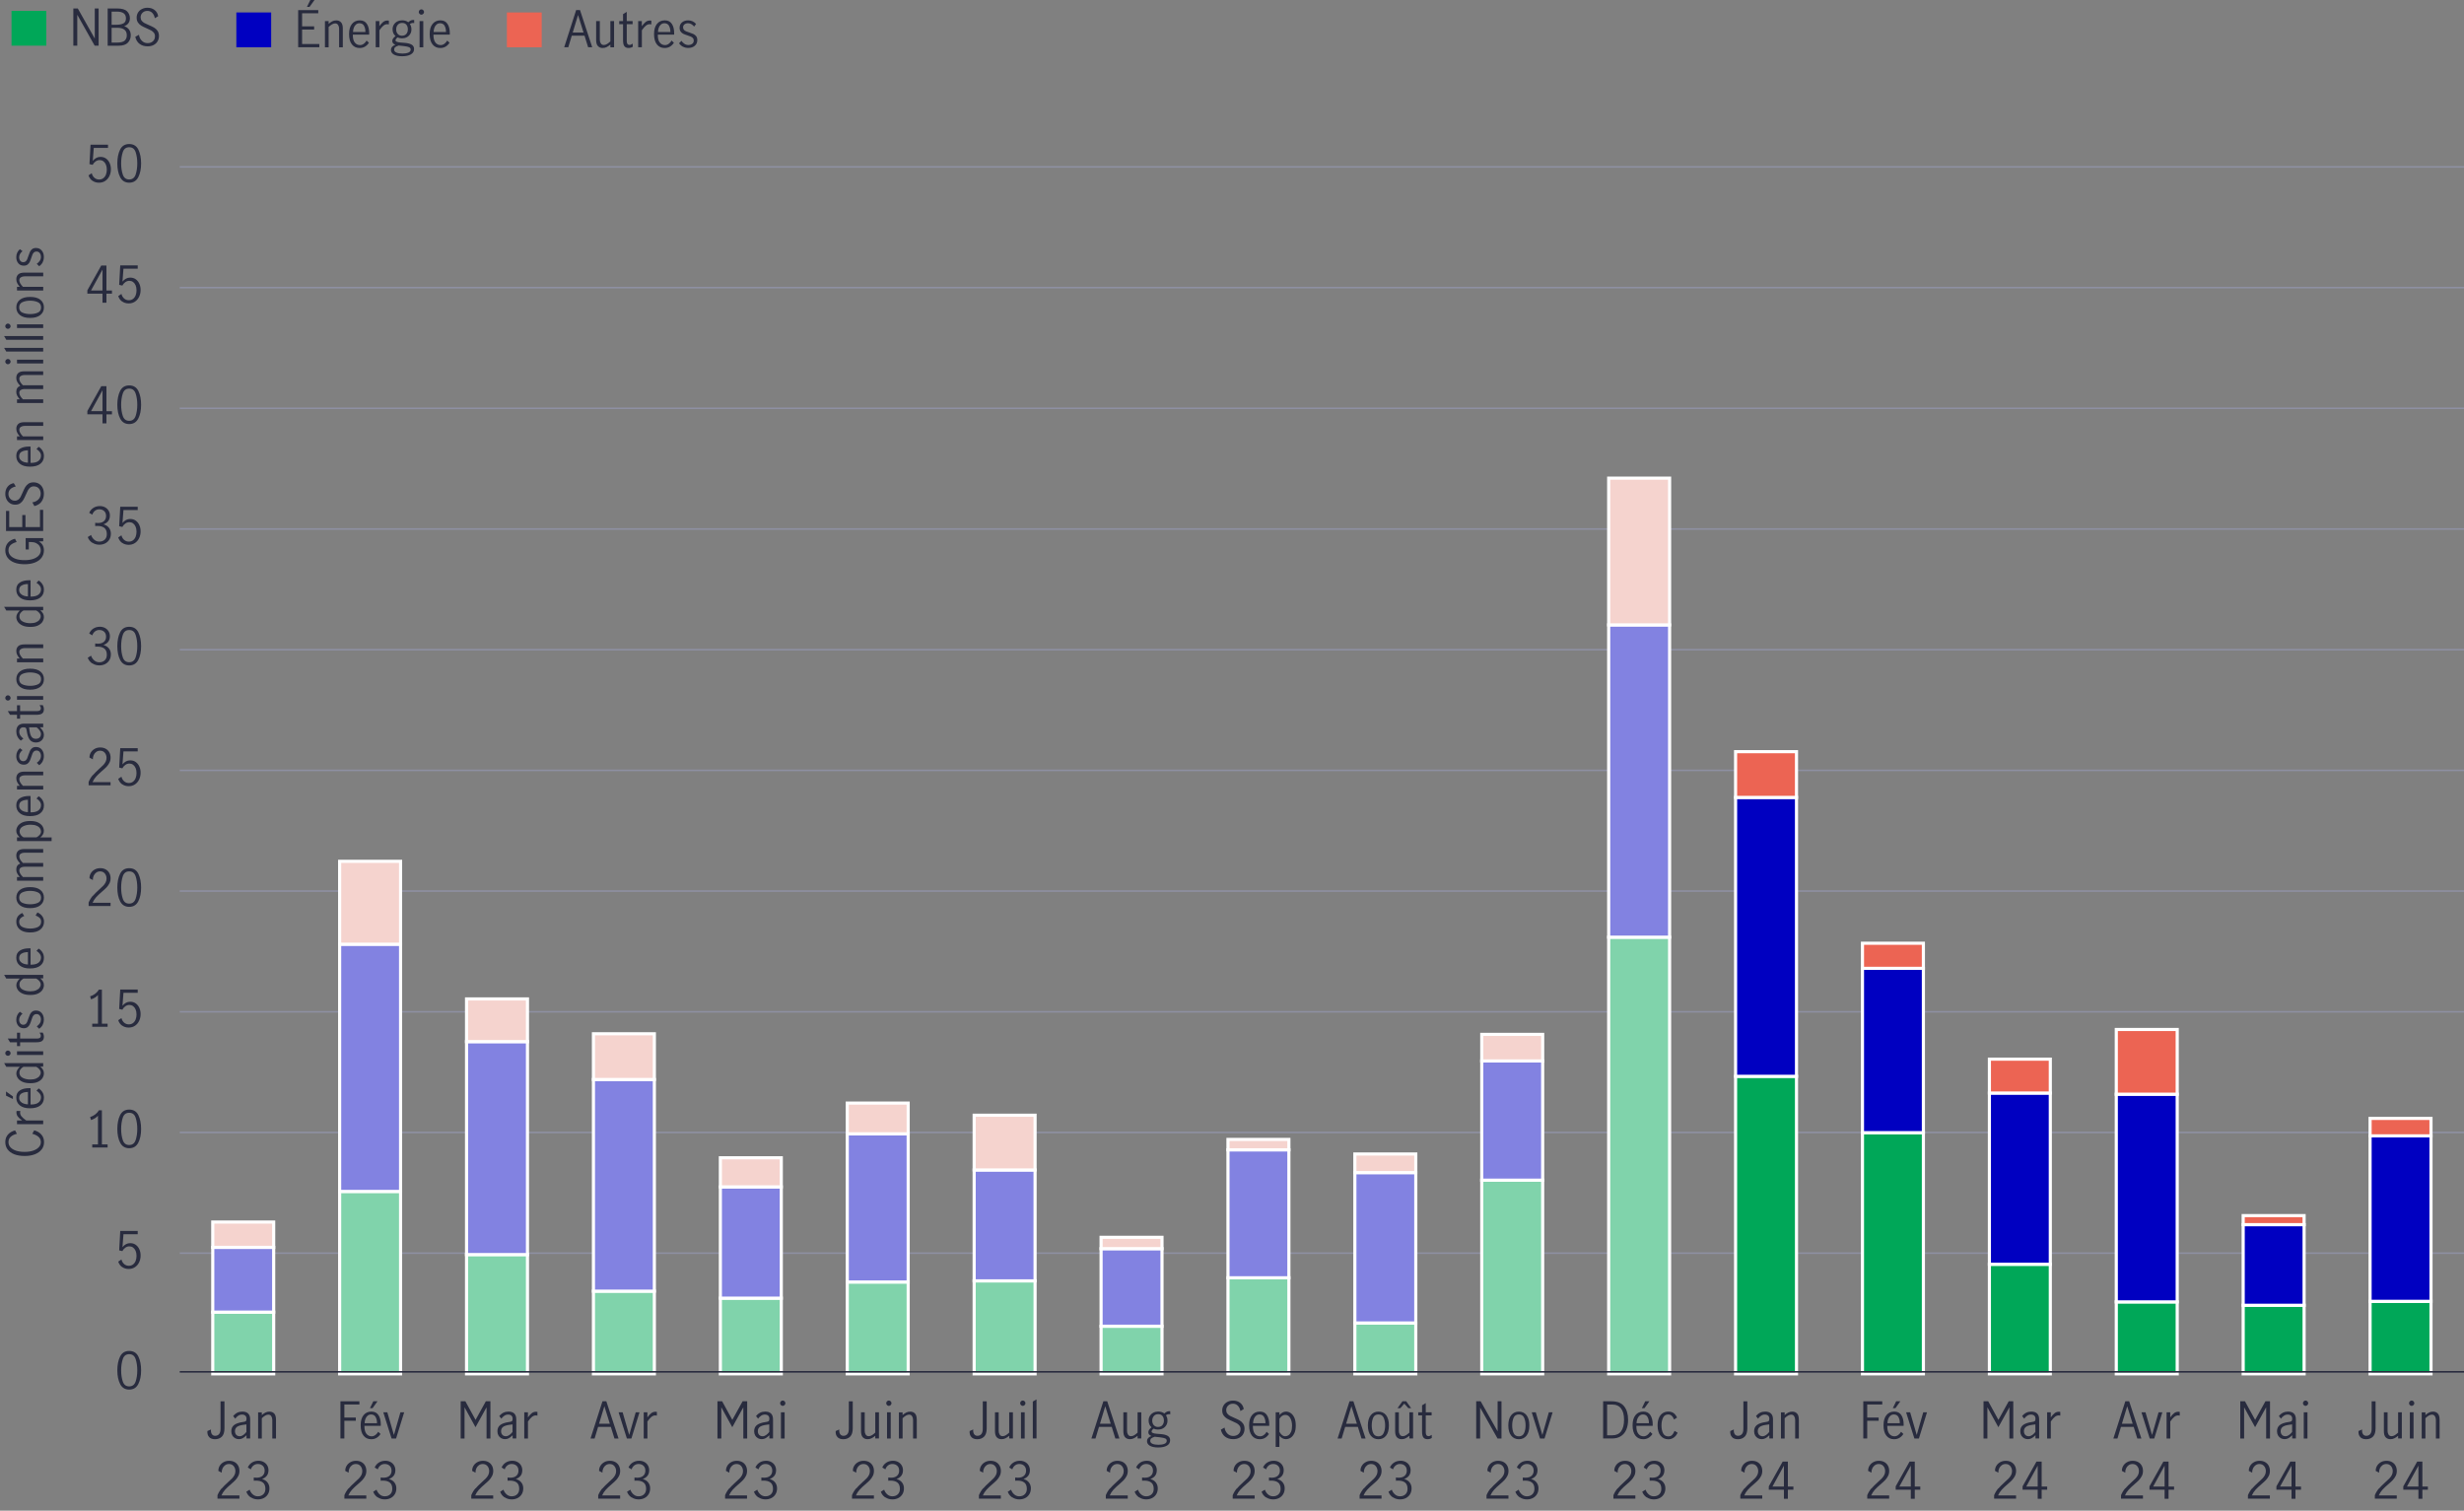 <?xml version="1.0" encoding="UTF-8"?>
<svg id="bar_chart_right_axis" xmlns="http://www.w3.org/2000/svg" viewBox="0 0 785.45 481.54">
  <rect x="0" y="0" width="785.45" height="481.54" fill="#808080" stroke="none"/>
  <defs>
    <style>
      .cls-1, .cls-2, .cls-3 {
        fill: none;
      }

      .cls-2 {
        stroke: #8e90a2;
      }

      .cls-2, .cls-4, .cls-5, .cls-3, .cls-6, .cls-7, .cls-8, .cls-9 {
        stroke-miterlimit: 10;
      }

      .cls-2, .cls-3 {
        stroke-width: .5px;
      }

      .cls-4 {
        fill: #8282e1;
      }

      .cls-4, .cls-5, .cls-6, .cls-7, .cls-8, .cls-9 {
        stroke: #fff;
      }

      .cls-10, .cls-9 {
        fill: #00a758;
      }

      .cls-5 {
        fill: #0000c1;
      }

      .cls-3 {
        stroke: #282b3e;
      }

      .cls-6 {
        fill: #f5d3ce;
      }

      .cls-11 {
        fill: #0000c1;
      }

      .cls-12, .cls-7 {
        fill: #ec6453;
      }

      .cls-8 {
        fill: #80d3ab;
      }

      .cls-13 {
        fill: #282b3e;
      }
    </style>
  </defs>
  <g>
    <rect class="cls-1" x="3.12" y="2.61" width="101.64" height="19.79" transform="translate(-.12 .55) rotate(-.58)"/>
    <path class="cls-10" d="M14.77,14.56H3.67V3.46h11.1v11.1Z"/>
    <path class="cls-13" d="M23.38,2.7h1.42l5.38,9.54h.03V2.7h1.23v11.86h-1.26l-5.52-9.81h-.03v9.81h-1.25V2.7Z"/>
    <path class="cls-13" d="M37.35,2.7c1.48,0,2.53.3,3.14.9s.92,1.33.92,2.21c0,.62-.16,1.15-.48,1.59-.32.44-.77.75-1.36.94.67.22,1.19.58,1.56,1.08.37.5.55,1.1.55,1.82,0,.92-.3,1.7-.91,2.35-.61.65-1.6.98-2.98.98h-3.47V2.7h3.02ZM39.31,7.47c.56-.28.84-.82.84-1.63,0-1.43-.97-2.14-2.91-2.14h-1.66v4.19h1.55c.9,0,1.62-.14,2.18-.42ZM39.74,12.95c.45-.41.68-.98.68-1.7,0-1.6-1.03-2.4-3.1-2.4h-1.74v4.72h1.73c1.17,0,1.99-.21,2.44-.62Z"/>
    <path class="cls-13" d="M44.5,14c-.69-.52-1.15-1.28-1.38-2.26l1.18-.66c.11.79.42,1.43.93,1.93s1.12.74,1.84.74c.67,0,1.23-.2,1.67-.59.44-.39.66-.94.66-1.63,0-.43-.12-.79-.35-1.09-.23-.3-.53-.54-.87-.74-.35-.19-.81-.41-1.4-.66-.69-.3-1.25-.57-1.68-.82-.43-.25-.79-.58-1.09-1-.3-.42-.45-.95-.45-1.59s.15-1.18.46-1.66c.3-.48.72-.85,1.25-1.11.53-.26,1.11-.39,1.75-.39.89,0,1.64.24,2.26.72.62.48,1,1.14,1.14,1.98l-1.06.64c-.13-.69-.4-1.26-.81-1.69-.41-.43-.93-.65-1.56-.65s-1.13.19-1.54.58-.62.88-.62,1.47c0,.43.11.79.34,1.09.23.3.52.54.86.73.35.19.81.4,1.4.65.7.3,1.27.57,1.7.82.43.25.79.59,1.09,1.02.3.44.45.98.45,1.63s-.15,1.21-.44,1.71c-.29.5-.71.89-1.26,1.18s-1.19.42-1.93.42c-1,0-1.85-.26-2.54-.78Z"/>
  </g>
  <g>
    <rect class="cls-1" x="74.8" y="2.61" width="86.73" height="19.79"/>
    <path class="cls-11" d="M86.44,15.07h-11.1V3.97h11.1v11.1Z"/>
    <path class="cls-13" d="M95.05,3.22h6.4v1.02h-5.15v4.16h3.84v1.02h-3.84v4.62h5.49v1.02h-6.74V3.22ZM98.92,0h1.33l-1.57,2.19h-.83l1.07-2.19Z"/>
    <path class="cls-13" d="M104.76,6.72v.88c.37-.33.75-.6,1.14-.8.39-.2.82-.3,1.29-.3.62,0,1.12.2,1.51.6.39.4.58,1.07.58,2.01v5.97h-1.18v-5.94c0-.44-.1-.83-.31-1.17-.21-.34-.53-.51-.95-.51-.6,0-1.29.38-2.08,1.14v6.48h-1.18V6.72h1.18Z"/>
    <path class="cls-13" d="M112.18,14.16c-.61-.76-.91-1.86-.91-3.3s.31-2.47.92-3.23c.61-.76,1.45-1.14,2.5-1.14s1.77.38,2.26,1.13c.5.75.74,1.76.74,3.02,0,.17,0,.3-.02.4h-5.2c-.01,1.13.19,1.97.62,2.51.42.54.98.82,1.69.82.42,0,.81-.14,1.18-.41.37-.27.67-.62.9-1.03l.74.69c-.31.5-.71.91-1.22,1.22-.5.31-1.08.46-1.74.46-1.03,0-1.86-.38-2.46-1.14ZM116.04,8.21c-.31-.53-.79-.8-1.46-.8-.44,0-.81.14-1.12.41-.31.27-.54.62-.69,1.05-.15.43-.23.87-.24,1.33h3.95c.01-.79-.14-1.45-.45-1.98Z"/>
    <path class="cls-13" d="M120.93,6.72v1.63c.43-.61.84-1.06,1.23-1.36s.85-.45,1.38-.45c.14,0,.28.02.42.05v1.18c-.21-.04-.39-.06-.53-.06-.41,0-.8.15-1.18.44s-.82.79-1.31,1.5v5.42h-1.18V6.72h1.18Z"/>
    <path class="cls-13" d="M131.62,7.31c-.29,0-.61.11-.98.34.34.48.51,1.05.51,1.71,0,.57-.13,1.07-.4,1.5s-.63.77-1.09,1.01c-.46.24-.97.35-1.52.35s-1.01-.1-1.42-.29c-.43.34-.64.66-.64.96,0,.34.54.57,1.63.67l1.41.11c.93.08,1.64.28,2.13.58.49.3.74.76.74,1.38,0,.75-.34,1.32-1.02,1.71s-1.6.59-2.75.59-2.05-.18-2.67-.54-.93-.86-.93-1.49c0-.73.47-1.27,1.41-1.63-.32-.12-.56-.28-.73-.48-.17-.2-.25-.44-.25-.7s.07-.53.22-.75c.14-.22.41-.51.81-.85-.31-.25-.54-.55-.7-.92-.16-.37-.24-.77-.24-1.21,0-.57.13-1.07.4-1.5s.63-.78,1.1-1.02c.46-.24.98-.36,1.56-.36.76,0,1.41.2,1.95.61.28-.25.53-.43.77-.55.23-.12.49-.18.77-.18l.34.02v.99c-.13-.04-.26-.06-.38-.06ZM127.09,14.51c-.52.16-.89.34-1.11.53-.22.19-.33.45-.33.77,0,.43.24.74.73.95s1.13.31,1.94.31c.73,0,1.34-.1,1.84-.3.5-.2.75-.53.75-.98,0-.34-.17-.59-.5-.74-.33-.15-.89-.27-1.66-.36l-1.66-.18ZM129.51,10.83c.33-.37.5-.86.5-1.47s-.15-1.1-.46-1.48c-.31-.38-.76-.57-1.36-.57s-1.06.2-1.4.6c-.34.4-.5.89-.5,1.48s.17,1.05.5,1.43c.34.38.79.57,1.35.57s1.05-.19,1.38-.56Z"/>
    <path class="cls-13" d="M133.74,4.42c-.17-.17-.25-.37-.25-.59s.08-.43.25-.6c.17-.17.36-.25.58-.25s.42.08.59.25c.17.17.26.37.26.6s-.09.42-.26.59c-.17.17-.37.26-.59.26s-.42-.08-.58-.26ZM133.75,6.72h1.18v8.35h-1.18V6.72Z"/>
    <path class="cls-13" d="M137.88,14.16c-.61-.76-.91-1.86-.91-3.3s.31-2.47.92-3.23c.61-.76,1.45-1.14,2.5-1.14s1.77.38,2.26,1.13c.5.75.74,1.76.74,3.02,0,.17,0,.3-.02.4h-5.2c-.01,1.13.19,1.97.62,2.51.42.54.98.82,1.69.82.42,0,.81-.14,1.18-.41.37-.27.67-.62.9-1.03l.74.69c-.31.5-.71.91-1.22,1.22-.5.31-1.08.46-1.74.46-1.03,0-1.86-.38-2.46-1.14ZM141.73,8.21c-.31-.53-.79-.8-1.46-.8-.44,0-.81.14-1.12.41-.31.27-.54.62-.69,1.05-.15.43-.23.87-.24,1.33h3.95c.01-.79-.14-1.45-.45-1.98Z"/>
  </g>
  <g>
    <rect class="cls-1" x="161.05" y="2.61" width="116.06" height="19.79"/>
    <path class="cls-12" d="M172.68,15.07h-11.1V3.97h11.1v11.1Z"/>
    <path class="cls-13" d="M187.48,15.07l-1.15-3.7h-4.06l-1.12,3.7h-1.3l3.81-11.86h1.23l3.89,11.86h-1.3ZM182.57,10.37h3.44l-1.73-5.54h-.03l-1.68,5.54Z"/>
    <path class="cls-13" d="M190.61,14.7c-.39-.4-.58-1.06-.58-1.99v-5.98h1.18v5.95c0,.43.1.81.31,1.15.21.34.53.51.97.51.35,0,.7-.11,1.05-.33.35-.22.69-.49,1.03-.81v-6.48h1.18v8.35h-1.18v-.86c-.39.33-.78.59-1.17.79s-.81.3-1.28.3c-.62,0-1.12-.2-1.51-.6Z"/>
    <path class="cls-13" d="M199.03,14.73c-.28-.38-.42-1-.42-1.85v-5.17h-1.22v-.99h1.22v-2.22l1.18-.72v2.94h1.87v.99h-1.87v5.39c0,.81.29,1.22.88,1.22.31,0,.65-.14,1.01-.42l.03,1.01c-.43.26-.87.38-1.33.38-.62,0-1.07-.19-1.35-.57Z"/>
    <path class="cls-13" d="M204.6,6.72v1.63c.43-.61.84-1.06,1.23-1.36s.85-.45,1.38-.45c.14,0,.28.02.42.05v1.18c-.21-.04-.39-.06-.53-.06-.41,0-.8.15-1.18.44s-.82.79-1.31,1.5v5.42h-1.18V6.72h1.18Z"/>
    <path class="cls-13" d="M209.4,14.16c-.61-.76-.91-1.86-.91-3.3s.31-2.47.92-3.23c.61-.76,1.45-1.14,2.5-1.14s1.77.38,2.26,1.13c.5.75.74,1.76.74,3.02,0,.17,0,.3-.02.4h-5.2c-.01,1.13.19,1.97.62,2.51.42.54.98.82,1.69.82.42,0,.81-.14,1.18-.41.37-.27.67-.62.9-1.03l.74.69c-.31.5-.71.91-1.22,1.22-.5.31-1.08.46-1.74.46-1.03,0-1.86-.38-2.46-1.14ZM213.26,8.21c-.31-.53-.79-.8-1.46-.8-.44,0-.81.14-1.12.41-.31.27-.54.62-.69,1.05-.15.43-.23.87-.24,1.33h3.95c.01-.79-.14-1.45-.45-1.98Z"/>
    <path class="cls-13" d="M217.74,14.92c-.5-.25-.93-.63-1.28-1.13l.77-.77c.26.39.58.71.96.96.38.25.81.37,1.26.37s.88-.13,1.21-.38c.33-.25.49-.6.49-1.05,0-.31-.09-.57-.26-.77-.18-.2-.39-.36-.66-.48-.26-.12-.62-.25-1.06-.38-.54-.17-.98-.34-1.32-.5-.34-.16-.62-.39-.86-.7-.23-.31-.35-.71-.35-1.22,0-.74.26-1.32.77-1.74s1.16-.64,1.94-.64c.51,0,.99.1,1.43.3.44.2.81.49,1.11.86l-.62.82c-.58-.7-1.23-1.06-1.95-1.06-.45,0-.82.12-1.12.35-.3.23-.45.56-.45.98,0,.31.09.56.26.76.18.2.39.35.66.47s.62.25,1.06.38c.55.18,1,.35,1.34.51.34.16.62.4.86.7.23.31.35.71.35,1.22,0,.76-.27,1.36-.81,1.82-.54.45-1.22.68-2.06.68-.61,0-1.16-.12-1.66-.38Z"/>
  </g>
  <g>
    <rect class="cls-1" x="1.31" y="36.33" width="19.79" height="375"/>
    <path class="cls-13" d="M13.26,366.39c-.5.67-1.22,1.18-2.14,1.54-.93.36-2.02.54-3.26.54s-2.37-.18-3.3-.54-1.64-.87-2.13-1.53c-.49-.66-.74-1.45-.74-2.35,0-.96.28-1.76.84-2.4.56-.64,1.32-1.08,2.28-1.33l.58,1.09c-.79.17-1.43.47-1.94.91-.5.44-.75,1.01-.75,1.73,0,.62.2,1.16.61,1.63.41.47.99.83,1.77,1.1.77.26,1.7.39,2.78.39,1.01,0,1.91-.13,2.69-.39.78-.26,1.38-.63,1.82-1.1s.65-1.02.65-1.62c0-.7-.26-1.28-.79-1.72-.53-.44-1.18-.75-1.94-.94l.61-1.1c.95.25,1.71.69,2.28,1.34.57.65.86,1.45.86,2.42,0,.89-.25,1.66-.75,2.33Z"/>
    <path class="cls-13" d="M5.42,357.16h1.63c-.61-.43-1.06-.84-1.36-1.23s-.45-.85-.45-1.38c0-.14.02-.28.05-.42h1.18c-.04.21-.06.39-.06.53,0,.41.15.8.44,1.18s.79.82,1.5,1.31h5.42v1.18H5.42v-1.18Z"/>
    <path class="cls-13" d="M1.92,349.24v-1.33l2.19,1.57v.83l-2.19-1.07ZM12.86,352.36c-.76.61-1.86.91-3.3.91s-2.47-.31-3.23-.92c-.76-.61-1.14-1.45-1.14-2.5s.38-1.77,1.13-2.26,1.76-.74,3.02-.74c.17,0,.3,0,.4.02v5.2c1.13.01,1.97-.19,2.51-.62.54-.42.82-.98.82-1.69,0-.42-.14-.81-.41-1.18-.27-.37-.62-.67-1.03-.9l.69-.74c.5.31.91.71,1.22,1.22.31.5.46,1.08.46,1.74,0,1.03-.38,1.86-1.14,2.46ZM6.91,348.51c-.53.31-.8.79-.8,1.46,0,.44.14.81.41,1.12.27.31.62.54,1.05.69.43.15.87.23,1.33.24v-3.95c-.79-.01-1.45.14-1.98.45Z"/>
    <path class="cls-13" d="M13.58,343.58c-.28.48-.75.88-1.39,1.21s-1.49.49-2.52.49-1.86-.15-2.53-.46c-.67-.31-1.16-.71-1.47-1.18-.31-.48-.46-.97-.46-1.47,0-.38.1-.75.3-1.1.2-.35.46-.69.79-1.02H2l-.69-1.18h12.46v1.12h-.9c.37.34.65.68.84,1.01.19.33.28.71.28,1.15,0,.48-.14.96-.42,1.44ZM12.54,340.83c-.29-.34-.62-.6-.99-.79h-4.08c-.37.22-.68.49-.92.8-.24.31-.36.66-.36,1.06,0,.75.34,1.3,1.03,1.66.69.36,1.51.54,2.46.54.71,0,1.32-.1,1.82-.31.5-.21.87-.48,1.11-.82s.37-.69.37-1.06-.14-.73-.43-1.06Z"/>
    <path class="cls-13" d="M3.12,336.29c-.17.17-.37.25-.59.25s-.43-.08-.6-.25c-.17-.17-.25-.36-.25-.58s.08-.42.25-.59c.17-.17.37-.26.6-.26s.42.09.59.26c.17.17.26.37.26.59s-.08.42-.26.58ZM5.42,336.28v-1.18h8.35v1.18H5.42Z"/>
    <path class="cls-13" d="M13.43,331.81c-.38.28-1,.42-1.85.42h-5.17v1.22h-.99v-1.22h-2.22l-.72-1.18h2.94v-1.87h.99v1.87h5.39c.81,0,1.22-.29,1.22-.88,0-.31-.14-.64-.42-1.01l1.01-.03c.26.43.38.87.38,1.33,0,.62-.19,1.07-.57,1.35Z"/>
    <path class="cls-13" d="M13.62,326.65c-.25.5-.63.93-1.13,1.28l-.77-.77c.39-.26.71-.58.96-.96s.37-.81.37-1.26-.13-.88-.38-1.21c-.25-.33-.6-.49-1.05-.49-.31,0-.57.09-.77.26-.2.18-.36.39-.48.66s-.25.62-.38,1.06c-.17.54-.34.98-.5,1.32-.16.34-.39.62-.7.86s-.71.35-1.22.35c-.74,0-1.32-.26-1.74-.77s-.64-1.16-.64-1.94c0-.51.1-.99.3-1.43.2-.44.49-.81.86-1.11l.82.62c-.7.58-1.06,1.23-1.06,1.95,0,.45.12.82.35,1.12.23.3.56.45.98.45.31,0,.56-.09.76-.26s.35-.39.47-.66.25-.62.38-1.06c.18-.55.35-1,.51-1.34.16-.34.4-.62.7-.86.31-.23.71-.35,1.22-.35.76,0,1.36.27,1.82.81.45.54.68,1.22.68,2.06,0,.61-.12,1.16-.38,1.66Z"/>
    <path class="cls-13" d="M13.58,315.45c-.28.48-.75.88-1.39,1.21s-1.49.49-2.52.49-1.86-.15-2.53-.46c-.67-.31-1.16-.71-1.47-1.18-.31-.48-.46-.97-.46-1.47,0-.38.1-.75.3-1.1.2-.35.46-.69.79-1.02H2l-.69-1.18h12.46v1.12h-.9c.37.34.65.68.84,1.01.19.33.28.71.28,1.15,0,.48-.14.96-.42,1.44ZM12.54,312.71c-.29-.34-.62-.6-.99-.79h-4.08c-.37.22-.68.49-.92.8-.24.31-.36.66-.36,1.06,0,.75.34,1.3,1.03,1.66.69.36,1.51.54,2.46.54.71,0,1.32-.1,1.82-.31.5-.21.87-.48,1.11-.82s.37-.69.37-1.06-.14-.73-.43-1.06Z"/>
    <path class="cls-13" d="M12.86,307.79c-.76.61-1.86.91-3.3.91s-2.47-.31-3.23-.92c-.76-.61-1.14-1.45-1.14-2.5s.38-1.77,1.13-2.26c.75-.5,1.76-.74,3.02-.74.17,0,.3,0,.4.02v5.2c1.13.01,1.97-.19,2.51-.62.54-.42.82-.98.82-1.69,0-.42-.14-.81-.41-1.18-.27-.37-.62-.67-1.03-.9l.69-.74c.5.31.91.71,1.22,1.22.31.5.46,1.08.46,1.74,0,1.03-.38,1.86-1.14,2.46ZM6.91,303.93c-.53.31-.8.79-.8,1.46,0,.44.14.81.41,1.12.27.31.62.54,1.05.69s.87.23,1.33.24v-3.95c-.79,0-1.45.14-1.98.45Z"/>
    <path class="cls-13" d="M12.88,296.28c-.76.63-1.85.94-3.28.94-.94,0-1.74-.14-2.4-.43-.66-.29-1.16-.69-1.5-1.21s-.5-1.12-.5-1.8.17-1.26.5-1.7c.33-.44.8-.79,1.41-1.06l.61.96c-.46.16-.84.39-1.14.69s-.46.68-.46,1.15c0,.79.35,1.35,1.04,1.67.69.33,1.51.49,2.45.49,1.01,0,1.85-.17,2.51-.51s.99-.91.99-1.7c0-.5-.16-.9-.49-1.21-.33-.3-.75-.55-1.27-.74l.58-.98c.63.27,1.14.66,1.52,1.18s.58,1.1.58,1.75c0,1.04-.38,1.87-1.14,2.5Z"/>
    <path class="cls-13" d="M12.86,288.55c-.76.61-1.84.92-3.26.92s-2.51-.31-3.26-.92c-.76-.61-1.14-1.43-1.14-2.44s.38-1.84,1.14-2.44c.76-.6,1.85-.9,3.26-.9s2.51.3,3.26.9c.76.6,1.14,1.42,1.14,2.44s-.38,1.83-1.14,2.44ZM12.05,284.44c-.69-.31-1.51-.47-2.45-.47s-1.75.16-2.45.47-1.04.87-1.04,1.67.34,1.37,1.03,1.67c.69.3,1.51.46,2.46.46s1.77-.15,2.46-.46c.69-.3,1.03-.86,1.03-1.67s-.35-1.36-1.04-1.67Z"/>
    <path class="cls-13" d="M5.42,279.55h.88c-.34-.38-.61-.76-.81-1.13-.2-.37-.3-.79-.3-1.26,0-.95.42-1.58,1.25-1.89-.42-.47-.73-.89-.94-1.26s-.31-.8-.31-1.28c0-.65.2-1.16.61-1.54.41-.37,1.06-.56,1.97-.56h6v1.18h-6.03c-.42,0-.78.1-1.1.29-.32.19-.48.5-.48.93,0,.62.38,1.3,1.15,2.05h6.46v1.2h-6.03c-.42,0-.78.1-1.1.29-.32.19-.48.5-.48.93,0,.62.38,1.3,1.15,2.05h6.46v1.18H5.42v-1.18Z"/>
    <path class="cls-13" d="M5.42,266.91h.86c-.34-.33-.61-.66-.8-.99-.19-.33-.29-.7-.29-1.12,0-.5.16-.99.46-1.46.31-.47.8-.87,1.46-1.18.67-.31,1.51-.46,2.54-.46s1.88.16,2.52.49c.65.33,1.11.73,1.39,1.2s.42.96.42,1.45c0,.78-.37,1.47-1.1,2.08h3.57v1.18H5.42v-1.18ZM12.74,264.03c-.21-.33-.57-.61-1.06-.82-.5-.22-1.14-.33-1.94-.33-.94,0-1.75.18-2.45.55s-1.04.91-1.04,1.64c0,.37.12.72.35,1.04.23.32.53.59.9.8h4.13c.38-.19.72-.46,1.01-.79s.43-.68.43-1.05-.11-.71-.32-1.04Z"/>
    <path class="cls-13" d="M12.86,259.23c-.76.61-1.86.91-3.3.91s-2.47-.31-3.23-.92c-.76-.61-1.14-1.45-1.14-2.5s.38-1.77,1.13-2.26c.75-.5,1.76-.74,3.02-.74.17,0,.3,0,.4.02v5.2c1.13.01,1.97-.19,2.51-.62.54-.42.82-.98.82-1.69,0-.42-.14-.81-.41-1.18-.27-.37-.62-.67-1.03-.9l.69-.74c.5.31.91.71,1.22,1.21.31.5.46,1.08.46,1.74,0,1.04-.38,1.86-1.14,2.46ZM6.91,255.37c-.53.31-.8.79-.8,1.46,0,.44.14.81.41,1.12.27.31.62.54,1.05.69s.87.23,1.33.24v-3.95c-.79,0-1.45.14-1.98.45Z"/>
    <path class="cls-13" d="M5.42,250.48h.88c-.33-.37-.6-.75-.8-1.14-.2-.39-.3-.82-.3-1.29,0-.62.2-1.12.6-1.51.4-.39,1.07-.58,2.01-.58h5.97v1.18h-5.94c-.44,0-.83.1-1.17.31-.34.21-.51.53-.51.95,0,.6.38,1.29,1.14,2.08h6.48v1.18H5.42v-1.18Z"/>
    <path class="cls-13" d="M13.62,242.64c-.25.5-.63.93-1.13,1.28l-.77-.77c.39-.26.71-.58.96-.96.25-.38.37-.8.37-1.26s-.13-.88-.38-1.21c-.25-.33-.6-.49-1.05-.49-.31,0-.57.09-.77.26-.2.18-.36.39-.48.66s-.25.62-.38,1.06c-.17.54-.34.98-.5,1.32-.16.34-.39.62-.7.86s-.71.35-1.22.35c-.74,0-1.32-.26-1.74-.77-.43-.51-.64-1.16-.64-1.94,0-.51.1-.99.3-1.43.2-.44.49-.81.86-1.11l.82.62c-.7.58-1.06,1.23-1.06,1.95,0,.45.12.82.35,1.12.23.3.56.45.98.45.31,0,.56-.09.76-.26.2-.18.35-.39.47-.66.12-.26.25-.62.38-1.06.18-.55.35-1,.51-1.34.16-.34.4-.62.7-.86.31-.23.71-.35,1.22-.35.76,0,1.36.27,1.82.81.45.54.68,1.22.68,2.06,0,.61-.12,1.16-.38,1.66Z"/>
    <path class="cls-13" d="M13.7,235.45c-.2.37-.49.66-.87.89-.38.22-.83.34-1.35.34-.88,0-1.54-.3-2-.9-.46-.6-.78-1.54-.96-2.82-.05-.46-.15-.76-.28-.91s-.39-.22-.76-.22c-.44,0-.77.13-.99.38s-.34.6-.34,1.04.12.85.37,1.22c.25.38.56.7.94.95l-.82.66c-.96-.75-1.44-1.73-1.44-2.94,0-.8.21-1.41.62-1.84s1.05-.64,1.89-.64h6.06v1.17h-1.04c.42.42.73.81.94,1.18.21.37.32.78.32,1.24s-.1.84-.3,1.21ZM12.66,232.85c-.26-.37-.59-.7-.98-1h-2.4v.03l.14,1.02c.13.91.35,1.57.66,1.98.32.41.77.62,1.35.62.49,0,.88-.14,1.18-.41.29-.27.44-.65.44-1.13,0-.37-.13-.74-.39-1.11Z"/>
    <path class="cls-13" d="M13.43,227.43c-.38.28-1,.42-1.85.42h-5.17v1.22h-.99v-1.22h-2.22l-.72-1.18h2.94v-1.87h.99v1.87h5.39c.81,0,1.22-.29,1.22-.88,0-.31-.14-.65-.42-1.01l1.01-.03c.26.43.38.87.38,1.33,0,.62-.19,1.07-.57,1.35Z"/>
    <path class="cls-13" d="M3.12,223.06c-.17.17-.37.25-.59.25s-.43-.08-.6-.25-.25-.36-.25-.58.08-.42.25-.59c.17-.17.37-.26.6-.26s.42.08.59.26c.17.17.26.37.26.59s-.08.42-.26.58ZM5.42,223.05v-1.18h8.35v1.18H5.42Z"/>
    <path class="cls-13" d="M12.86,218.92c-.76.61-1.84.92-3.26.92s-2.51-.31-3.26-.92c-.76-.61-1.14-1.43-1.14-2.44s.38-1.84,1.14-2.44c.76-.6,1.85-.9,3.26-.9s2.51.3,3.26.9c.76.6,1.14,1.42,1.14,2.44s-.38,1.83-1.14,2.44ZM12.05,214.81c-.69-.31-1.51-.47-2.45-.47s-1.75.16-2.45.47-1.04.87-1.04,1.67.34,1.37,1.03,1.67c.69.3,1.51.46,2.46.46s1.77-.15,2.46-.46c.69-.3,1.03-.86,1.03-1.67s-.35-1.36-1.04-1.67Z"/>
    <path class="cls-13" d="M5.42,209.92h.88c-.33-.37-.6-.75-.8-1.14-.2-.39-.3-.82-.3-1.29,0-.62.2-1.12.6-1.51.4-.39,1.07-.58,2.01-.58h5.97v1.18h-5.94c-.44,0-.83.1-1.17.31-.34.21-.51.53-.51.95,0,.6.38,1.29,1.14,2.08h6.48v1.18H5.42v-1.18Z"/>
    <path class="cls-13" d="M13.58,198.13c-.28.48-.75.88-1.39,1.21s-1.49.49-2.52.49-1.86-.15-2.53-.46c-.67-.31-1.16-.71-1.47-1.18-.31-.48-.46-.97-.46-1.47,0-.38.1-.75.3-1.1.2-.35.46-.69.79-1.02H2l-.69-1.18h12.46v1.12h-.9c.37.34.65.68.84,1.01.19.33.28.71.28,1.15,0,.48-.14.96-.42,1.44ZM12.54,195.38c-.29-.34-.62-.6-.99-.79h-4.08c-.37.22-.68.49-.92.8-.24.31-.36.66-.36,1.06,0,.75.34,1.3,1.03,1.66.69.36,1.51.54,2.46.54.71,0,1.32-.1,1.82-.31.5-.21.87-.48,1.11-.82s.37-.69.37-1.06-.14-.73-.43-1.06Z"/>
    <path class="cls-13" d="M12.86,190.46c-.76.61-1.86.91-3.3.91s-2.47-.31-3.23-.92c-.76-.61-1.14-1.45-1.14-2.5s.38-1.77,1.13-2.26,1.76-.74,3.02-.74c.17,0,.3,0,.4.02v5.2c1.13.01,1.97-.19,2.51-.62.54-.42.82-.98.82-1.69,0-.42-.14-.81-.41-1.18-.27-.37-.62-.67-1.03-.9l.69-.74c.5.31.91.71,1.22,1.22.31.5.46,1.08.46,1.74,0,1.03-.38,1.86-1.14,2.46ZM6.91,186.61c-.53.31-.8.79-.8,1.46,0,.44.14.81.41,1.12.27.31.62.54,1.05.69.43.15.87.23,1.33.24v-3.95c-.79-.01-1.45.14-1.98.45Z"/>
    <path class="cls-13" d="M13.25,177.77c-.5.67-1.21,1.18-2.14,1.54s-2.01.54-3.26.54-2.38-.18-3.3-.54-1.63-.87-2.12-1.53c-.49-.66-.74-1.45-.74-2.37s.28-1.75.83-2.38c.55-.63,1.31-1.07,2.26-1.31l.53,1.06c-.77.18-1.39.49-1.88.91-.49.43-.73,1.01-.73,1.74,0,.62.2,1.16.61,1.63.41.47.99.83,1.77,1.1s1.7.39,2.78.39,1.94-.13,2.71-.39,1.37-.63,1.79-1.1c.42-.47.63-1.01.63-1.63,0-.51-.13-.97-.38-1.37-.26-.4-.62-.71-1.08-.94s-.99-.34-1.59-.34h-.75v2.37h-1.01v-3.63h5.6v1.01l-1.42.08c.53.26.94.63,1.22,1.13s.42,1.06.42,1.69c0,.89-.25,1.66-.75,2.33Z"/>
    <path class="cls-13" d="M1.92,169.26v-6.4h1.02v5.15h4.16v-3.84h1.02v3.84h4.62v-5.49h1.02v6.74H1.92Z"/>
    <path class="cls-13" d="M13.22,159.93c-.52.69-1.28,1.15-2.26,1.38l-.66-1.18c.79-.11,1.43-.42,1.93-.93s.74-1.12.74-1.84c0-.67-.2-1.23-.59-1.67-.39-.44-.94-.66-1.63-.66-.43,0-.79.12-1.09.35-.3.23-.54.53-.74.87-.19.35-.41.81-.66,1.4-.3.69-.57,1.25-.82,1.68-.25.43-.58.79-1,1.09-.42.3-.95.45-1.59.45s-1.18-.15-1.66-.46c-.48-.3-.85-.72-1.11-1.25-.26-.53-.39-1.11-.39-1.75,0-.89.24-1.64.72-2.26.48-.62,1.14-1,1.98-1.14l.64,1.06c-.69.13-1.26.4-1.69.81-.43.41-.65.93-.65,1.56s.19,1.13.58,1.54.88.62,1.47.62c.43,0,.79-.12,1.09-.34.3-.23.54-.52.73-.87.19-.35.4-.81.65-1.4.3-.7.57-1.27.82-1.7.25-.43.59-.79,1.02-1.09s.98-.45,1.63-.45,1.21.15,1.71.44c.5.29.89.71,1.18,1.26.28.55.42,1.19.42,1.93,0,1-.26,1.85-.78,2.54Z"/>
    <path class="cls-13" d="M12.86,147.84c-.76.61-1.86.91-3.3.91s-2.47-.31-3.23-.92c-.76-.61-1.14-1.45-1.14-2.5s.38-1.77,1.13-2.26c.75-.5,1.76-.74,3.02-.74.17,0,.3,0,.4.02v5.2c1.13.01,1.97-.19,2.51-.62.54-.42.82-.98.82-1.69,0-.42-.14-.81-.41-1.18-.27-.37-.62-.67-1.03-.9l.69-.74c.5.31.91.71,1.22,1.21.31.5.46,1.08.46,1.74,0,1.04-.38,1.86-1.14,2.46ZM6.91,143.98c-.53.31-.8.79-.8,1.46,0,.44.14.81.41,1.12.27.31.62.54,1.05.69s.87.23,1.33.24v-3.95c-.79,0-1.45.14-1.98.45Z"/>
    <path class="cls-13" d="M5.42,139.09h.88c-.33-.37-.6-.75-.8-1.14-.2-.39-.3-.82-.3-1.29,0-.62.2-1.12.6-1.51.4-.39,1.07-.58,2.01-.58h5.97v1.18h-5.94c-.44,0-.83.1-1.17.31-.34.21-.51.53-.51.95,0,.6.38,1.29,1.14,2.08h6.48v1.18H5.42v-1.18Z"/>
    <path class="cls-13" d="M5.42,127.28h.88c-.34-.38-.61-.76-.81-1.13-.2-.37-.3-.79-.3-1.26,0-.95.42-1.58,1.25-1.89-.42-.47-.73-.89-.94-1.26s-.31-.8-.31-1.28c0-.65.2-1.16.61-1.54s1.06-.56,1.97-.56h6v1.18h-6.03c-.42,0-.78.1-1.1.29-.32.19-.48.5-.48.93,0,.62.38,1.3,1.15,2.05h6.46v1.2h-6.03c-.42,0-.78.1-1.1.29-.32.19-.48.5-.48.93,0,.62.38,1.3,1.15,2.05h6.46v1.18H5.42v-1.18Z"/>
    <path class="cls-13" d="M3.12,115.85c-.17.17-.37.25-.59.25s-.43-.08-.6-.25c-.17-.16-.25-.36-.25-.58s.08-.42.25-.59c.17-.17.37-.26.6-.26s.42.09.59.26.26.37.26.59-.08.42-.26.58ZM5.42,115.84v-1.18h8.35v1.18H5.42Z"/>
    <path class="cls-13" d="M2,112.06l-.69-1.18h12.46v1.18H2Z"/>
    <path class="cls-13" d="M2,108.3l-.69-1.18h12.46v1.18H2Z"/>
    <path class="cls-13" d="M3.12,104.57c-.17.17-.37.25-.59.25s-.43-.08-.6-.25c-.17-.16-.25-.36-.25-.58s.08-.42.25-.59c.17-.17.37-.26.6-.26s.42.09.59.26.26.37.26.59-.08.42-.26.58ZM5.42,104.56v-1.18h8.35v1.18H5.42Z"/>
    <path class="cls-13" d="M12.86,100.42c-.76.61-1.84.92-3.26.92s-2.51-.31-3.26-.92c-.76-.61-1.14-1.43-1.14-2.44s.38-1.84,1.14-2.44c.76-.6,1.85-.9,3.26-.9s2.51.3,3.26.9c.76.6,1.14,1.42,1.14,2.44s-.38,1.83-1.14,2.44ZM12.05,96.31c-.69-.31-1.51-.47-2.45-.47s-1.75.16-2.45.47c-.69.32-1.04.87-1.04,1.67s.34,1.37,1.03,1.67c.69.3,1.51.46,2.46.46s1.77-.15,2.46-.46c.69-.3,1.03-.86,1.03-1.67s-.35-1.36-1.04-1.67Z"/>
    <path class="cls-13" d="M5.42,91.42h.88c-.33-.37-.6-.75-.8-1.14-.2-.39-.3-.82-.3-1.29,0-.62.2-1.12.6-1.51.4-.39,1.07-.58,2.01-.58h5.97v1.18h-5.94c-.44,0-.83.1-1.17.31-.34.21-.51.53-.51.95,0,.6.38,1.29,1.14,2.08h6.48v1.18H5.42v-1.18Z"/>
    <path class="cls-13" d="M13.62,83.58c-.25.5-.63.93-1.13,1.28l-.77-.77c.39-.26.71-.58.96-.96.25-.38.37-.8.37-1.26s-.13-.88-.38-1.21c-.25-.33-.6-.49-1.05-.49-.31,0-.57.09-.77.26-.2.18-.36.39-.48.66s-.25.62-.38,1.06c-.17.54-.34.98-.5,1.32-.16.34-.39.62-.7.86s-.71.35-1.22.35c-.74,0-1.32-.26-1.74-.77-.43-.51-.64-1.16-.64-1.94,0-.51.1-.99.3-1.43.2-.44.49-.81.86-1.11l.82.62c-.7.58-1.06,1.23-1.06,1.95,0,.45.12.82.35,1.12.23.3.56.45.98.45.31,0,.56-.09.76-.26.2-.18.35-.39.47-.66.12-.26.25-.62.38-1.06.18-.55.35-1,.51-1.34.16-.34.4-.62.7-.86.31-.23.71-.35,1.22-.35.76,0,1.36.27,1.82.81.45.54.68,1.22.68,2.06,0,.61-.12,1.16-.38,1.66Z"/>
  </g>
  <g>
    <g>
      <g>
        <path class="cls-13" d="M38.3,441.18c-.6-1.17-.9-2.63-.9-4.37s.29-3.22.88-4.41c.59-1.19,1.56-1.78,2.91-1.78s2.34.59,2.92,1.78c.58,1.19.87,2.66.87,4.41s-.3,3.2-.9,4.37c-.6,1.17-1.57,1.76-2.89,1.76s-2.29-.59-2.89-1.76ZM43.23,440.38c.35-1.03.53-2.22.53-3.56s-.17-2.55-.52-3.6-1.03-1.57-2.06-1.57-1.69.52-2.04,1.57-.52,2.25-.52,3.6.18,2.53.53,3.56,1.03,1.54,2.03,1.54,1.7-.51,2.05-1.54Z"/>
        <path class="cls-13" d="M38.94,403.89c-.59-.41-1-.99-1.25-1.74l1.02-.69c.16.62.45,1.11.87,1.47.42.36.91.54,1.48.54s1-.15,1.38-.45c.37-.3.65-.69.82-1.17.18-.48.26-.99.26-1.54,0-.62-.1-1.16-.3-1.62-.2-.46-.48-.81-.82-1.05s-.73-.36-1.16-.36c-.47,0-.9.14-1.3.43s-.71.65-.94,1.09l-1.01-.24.34-6.19h5.57v1.04h-4.54l-.32,4.13c.69-.85,1.51-1.28,2.45-1.28.7,0,1.31.18,1.81.55.5.37.88.85,1.14,1.46.26.6.38,1.25.38,1.93,0,.77-.15,1.48-.46,2.14-.31.66-.75,1.18-1.33,1.57-.58.39-1.25.58-2.02.58s-1.48-.21-2.06-.62Z"/>
        <g>
          <path class="cls-13" d="M31.23,364.78v-9.15c-.5.6-1.24,1.06-2.21,1.39l-.29-.96c.6-.19,1.14-.47,1.63-.84.49-.37.87-.8,1.14-1.3h.98v10.86h1.82v.99h-4.9v-.99h1.82Z"/>
          <path class="cls-13" d="M38.3,364.24c-.6-1.17-.9-2.63-.9-4.37s.29-3.22.88-4.41c.59-1.19,1.56-1.78,2.91-1.78s2.34.59,2.92,1.78c.58,1.19.87,2.66.87,4.41s-.3,3.2-.9,4.37c-.6,1.17-1.57,1.76-2.89,1.76s-2.29-.59-2.89-1.76ZM43.23,363.43c.35-1.03.53-2.22.53-3.56s-.17-2.55-.52-3.6-1.03-1.57-2.06-1.57-1.69.52-2.04,1.57-.52,2.25-.52,3.6.18,2.53.53,3.56,1.03,1.54,2.03,1.54,1.7-.51,2.05-1.54Z"/>
        </g>
        <g>
          <path class="cls-13" d="M31.23,326.31v-9.15c-.5.6-1.24,1.06-2.21,1.39l-.29-.96c.6-.19,1.14-.47,1.63-.84.49-.37.87-.8,1.14-1.3h.98v10.86h1.82v.99h-4.9v-.99h1.82Z"/>
          <path class="cls-13" d="M38.94,326.94c-.59-.41-1-.99-1.25-1.74l1.02-.69c.16.62.45,1.11.87,1.47.42.36.91.54,1.48.54s1-.15,1.38-.45c.37-.3.65-.69.82-1.17.18-.48.26-.99.26-1.54,0-.62-.1-1.16-.3-1.62-.2-.46-.48-.81-.82-1.05s-.73-.36-1.16-.36c-.47,0-.9.14-1.3.43s-.71.65-.94,1.09l-1.01-.24.34-6.19h5.57v1.04h-4.54l-.32,4.13c.69-.85,1.51-1.28,2.45-1.28.7,0,1.31.18,1.81.55.5.37.88.85,1.14,1.46.26.6.38,1.25.38,1.93,0,.77-.15,1.48-.46,2.14-.31.66-.75,1.18-1.33,1.57-.58.39-1.25.58-2.02.58s-1.48-.21-2.06-.62Z"/>
        </g>
        <g>
          <path class="cls-13" d="M29.59,285.57c.53-.61,1.2-1.28,2.02-2.02.54-.48.97-.88,1.28-1.2.31-.32.57-.67.77-1.06s.3-.8.3-1.25c0-.64-.19-1.18-.56-1.62-.37-.44-.87-.66-1.49-.66-.47,0-.88.13-1.24.39-.36.26-.63.6-.82,1.02-.19.42-.27.87-.25,1.35l-1.07-.56c-.01-.6.13-1.14.43-1.63.3-.49.71-.88,1.24-1.17.53-.29,1.12-.43,1.77-.43s1.26.14,1.75.42c.5.28.87.67,1.14,1.16.26.49.39,1.04.39,1.65s-.12,1.14-.37,1.62c-.25.49-.55.92-.91,1.3s-.86.83-1.49,1.37c-.76.65-1.37,1.23-1.84,1.75-.47.52-.85,1.11-1.14,1.78h5.74v1.02h-6.99v-1.09c.35-.84.79-1.57,1.32-2.18Z"/>
          <path class="cls-13" d="M38.3,287.3c-.6-1.17-.9-2.63-.9-4.37s.29-3.22.88-4.41c.59-1.19,1.56-1.78,2.91-1.78s2.34.59,2.92,1.78c.58,1.19.87,2.66.87,4.41s-.3,3.2-.9,4.37c-.6,1.17-1.57,1.76-2.89,1.76s-2.29-.59-2.89-1.76ZM43.23,286.49c.35-1.03.53-2.22.53-3.56s-.17-2.55-.52-3.6-1.03-1.57-2.06-1.57-1.69.52-2.04,1.57-.52,2.25-.52,3.6.18,2.53.53,3.56,1.03,1.54,2.03,1.54,1.7-.51,2.05-1.54Z"/>
        </g>
        <g>
          <path class="cls-13" d="M29.59,247.1c.53-.61,1.2-1.28,2.02-2.02.54-.48.97-.88,1.28-1.2.31-.32.57-.67.77-1.06s.3-.8.3-1.25c0-.64-.19-1.18-.56-1.62-.37-.44-.87-.66-1.49-.66-.47,0-.88.13-1.24.39-.36.26-.63.6-.82,1.02-.19.42-.27.87-.25,1.35l-1.07-.56c-.01-.6.13-1.14.43-1.63.3-.49.71-.88,1.24-1.17.53-.29,1.12-.43,1.77-.43s1.26.14,1.75.42c.5.28.87.67,1.14,1.16.26.49.39,1.04.39,1.65s-.12,1.14-.37,1.62c-.25.49-.55.92-.91,1.3s-.86.83-1.49,1.37c-.76.65-1.37,1.23-1.84,1.75-.47.52-.85,1.11-1.14,1.78h5.74v1.02h-6.99v-1.09c.35-.84.79-1.57,1.32-2.18Z"/>
          <path class="cls-13" d="M38.94,250c-.59-.41-1-.99-1.25-1.74l1.02-.69c.16.62.45,1.11.87,1.47.42.36.91.54,1.48.54s1-.15,1.38-.45c.37-.3.65-.69.82-1.17.18-.48.26-.99.26-1.54,0-.62-.1-1.16-.3-1.62-.2-.46-.48-.81-.82-1.05s-.73-.36-1.16-.36c-.47,0-.9.14-1.3.43s-.71.65-.94,1.09l-1.01-.24.34-6.19h5.57v1.04h-4.54l-.32,4.13c.69-.85,1.51-1.28,2.45-1.28.7,0,1.31.18,1.81.55.5.37.88.85,1.14,1.46.26.6.38,1.25.38,1.93,0,.77-.15,1.48-.46,2.14-.31.66-.75,1.18-1.33,1.57-.58.39-1.25.58-2.02.58s-1.48-.21-2.06-.62Z"/>
        </g>
        <g>
          <path class="cls-13" d="M29.39,211.47c-.66-.44-1.14-1.04-1.42-1.81l1.06-.66c.21.62.55,1.12,1.02,1.52.46.4.99.59,1.59.59.73,0,1.31-.21,1.75-.64.44-.43.66-1,.66-1.73,0-.94-.27-1.61-.8-2.02-.53-.41-1.28-.61-2.24-.61-.29,0-.51.01-.67.03v-1.02c.26.04.54.06.86.06.84,0,1.49-.2,1.94-.61.45-.41.67-.95.67-1.63s-.2-1.17-.59-1.55c-.4-.38-.92-.58-1.58-.58-.53,0-1,.16-1.4.49-.4.33-.67.73-.81,1.22l-.99-.58c.26-.65.69-1.17,1.3-1.57.61-.39,1.31-.59,2.1-.59.61,0,1.15.13,1.64.39.49.26.86.62,1.14,1.08.27.46.41.97.41,1.54,0,.67-.16,1.24-.48,1.7-.32.46-.84.83-1.55,1.12.76.21,1.34.58,1.74,1.11.4.53.6,1.14.6,1.85s-.16,1.34-.48,1.87-.76.94-1.32,1.23-1.19.43-1.9.43c-.82,0-1.56-.22-2.22-.66Z"/>
          <path class="cls-13" d="M38.3,210.35c-.6-1.17-.9-2.63-.9-4.37s.29-3.22.88-4.41c.59-1.19,1.56-1.78,2.91-1.78s2.34.59,2.92,1.78c.58,1.19.87,2.66.87,4.41s-.3,3.2-.9,4.37c-.6,1.17-1.57,1.76-2.89,1.76s-2.29-.59-2.89-1.76ZM43.23,209.55c.35-1.03.53-2.22.53-3.56s-.17-2.55-.52-3.6-1.03-1.57-2.06-1.57-1.69.52-2.04,1.57-.52,2.25-.52,3.6.18,2.53.53,3.56,1.03,1.54,2.03,1.54,1.7-.51,2.05-1.54Z"/>
        </g>
        <g>
          <path class="cls-13" d="M29.39,173c-.66-.44-1.14-1.04-1.42-1.81l1.06-.66c.21.62.55,1.12,1.02,1.52.46.4.99.59,1.59.59.73,0,1.31-.21,1.75-.64.44-.43.66-1,.66-1.73,0-.94-.27-1.61-.8-2.02-.53-.41-1.28-.61-2.24-.61-.29,0-.51.01-.67.03v-1.02c.26.04.54.06.86.06.84,0,1.49-.2,1.94-.61.45-.41.67-.95.67-1.63s-.2-1.17-.59-1.55c-.4-.38-.92-.58-1.58-.58-.53,0-1,.16-1.4.49-.4.33-.67.73-.81,1.22l-.99-.58c.26-.65.69-1.17,1.3-1.57.61-.39,1.31-.59,2.1-.59.61,0,1.15.13,1.64.39.49.26.86.62,1.14,1.08.27.46.41.97.41,1.54,0,.67-.16,1.24-.48,1.7-.32.46-.84.83-1.55,1.12.76.21,1.34.58,1.74,1.11.4.53.6,1.14.6,1.85s-.16,1.34-.48,1.87-.76.94-1.32,1.23-1.19.43-1.9.43c-.82,0-1.56-.22-2.22-.66Z"/>
          <path class="cls-13" d="M38.94,173.06c-.59-.41-1-.99-1.25-1.74l1.02-.69c.16.62.45,1.11.87,1.47.42.36.91.54,1.48.54s1-.15,1.38-.45c.37-.3.65-.69.82-1.17.18-.48.26-.99.26-1.54,0-.62-.1-1.16-.3-1.62-.2-.46-.48-.81-.82-1.05s-.73-.36-1.16-.36c-.47,0-.9.14-1.3.43s-.71.65-.94,1.09l-1.01-.24.34-6.19h5.57v1.04h-4.54l-.32,4.13c.69-.85,1.51-1.28,2.45-1.28.7,0,1.31.18,1.81.55.5.37.88.85,1.14,1.46.26.6.38,1.25.38,1.93,0,.77-.15,1.48-.46,2.14-.31.66-.75,1.18-1.33,1.57-.58.39-1.25.58-2.02.58s-1.48-.21-2.06-.62Z"/>
        </g>
        <g>
          <path class="cls-13" d="M32.67,132.07h-4.82v-1.07l4.43-7.9h1.65v7.97h1.76v1.01h-1.76v2.88h-1.26v-2.88ZM32.67,131.06v-6.62h-.02l-3.63,6.62h3.65Z"/>
          <path class="cls-13" d="M38.3,133.41c-.6-1.17-.9-2.63-.9-4.37s.29-3.22.88-4.41c.59-1.19,1.56-1.78,2.91-1.78s2.34.59,2.92,1.78c.58,1.19.87,2.66.87,4.41s-.3,3.2-.9,4.37c-.6,1.17-1.57,1.76-2.89,1.76s-2.29-.59-2.89-1.76ZM43.23,132.6c.35-1.03.53-2.22.53-3.56s-.17-2.55-.52-3.6-1.03-1.57-2.06-1.57-1.69.52-2.04,1.57-.52,2.25-.52,3.6.18,2.53.53,3.56,1.03,1.54,2.03,1.54,1.7-.51,2.05-1.54Z"/>
        </g>
        <g>
          <path class="cls-13" d="M32.67,93.6h-4.82v-1.07l4.43-7.9h1.65v7.97h1.76v1.01h-1.76v2.88h-1.26v-2.88ZM32.67,92.59v-6.62h-.02l-3.63,6.62h3.65Z"/>
          <path class="cls-13" d="M38.94,96.12c-.59-.41-1-.99-1.25-1.74l1.02-.69c.16.62.45,1.11.87,1.47.42.36.91.54,1.48.54s1-.15,1.38-.45c.37-.3.65-.69.82-1.17.18-.48.26-.99.26-1.54,0-.62-.1-1.16-.3-1.62-.2-.46-.48-.81-.82-1.05s-.73-.36-1.16-.36c-.47,0-.9.14-1.3.43s-.71.65-.94,1.09l-1.01-.24.34-6.19h5.57v1.04h-4.54l-.32,4.13c.69-.85,1.51-1.28,2.45-1.28.7,0,1.31.18,1.81.55.5.37.88.85,1.14,1.46.26.6.38,1.25.38,1.93,0,.77-.15,1.48-.46,2.14-.31.66-.75,1.18-1.33,1.57-.58.39-1.25.58-2.02.58s-1.48-.21-2.06-.62Z"/>
        </g>
        <g>
          <path class="cls-13" d="M29.47,57.64c-.59-.41-1-.99-1.25-1.74l1.02-.69c.16.62.45,1.11.87,1.47.42.36.91.54,1.48.54s1-.15,1.38-.45c.37-.3.65-.69.82-1.17.18-.48.26-.99.26-1.54,0-.62-.1-1.16-.3-1.62-.2-.46-.48-.81-.82-1.05s-.73-.36-1.16-.36c-.47,0-.9.14-1.3.43s-.71.65-.94,1.09l-1.01-.24.34-6.19h5.57v1.04h-4.54l-.32,4.13c.69-.85,1.51-1.28,2.45-1.28.7,0,1.31.18,1.81.55.5.37.88.85,1.14,1.46.26.6.38,1.25.38,1.93,0,.77-.15,1.48-.46,2.14-.31.66-.75,1.18-1.33,1.57-.58.39-1.25.58-2.02.58s-1.48-.21-2.06-.62Z"/>
          <path class="cls-13" d="M38.3,56.47c-.6-1.17-.9-2.63-.9-4.37s.29-3.22.88-4.41c.59-1.19,1.56-1.78,2.91-1.78s2.34.59,2.92,1.78c.58,1.19.87,2.66.87,4.41s-.3,3.2-.9,4.37c-.6,1.17-1.57,1.76-2.89,1.76s-2.29-.59-2.89-1.76ZM43.23,55.66c.35-1.03.53-2.22.53-3.56s-.17-2.55-.52-3.6-1.03-1.57-2.06-1.57-1.69.52-2.04,1.57-.52,2.25-.52,3.6.18,2.53.53,3.56,1.03,1.54,2.03,1.54,1.7-.51,2.05-1.54Z"/>
        </g>
      </g>
      <g>
        <line class="cls-2" x1="57.3" y1="399.45" x2="785.45" y2="399.45"/>
        <line class="cls-2" x1="57.3" y1="360.98" x2="785.45" y2="360.98"/>
        <line class="cls-2" x1="57.3" y1="322.51" x2="785.45" y2="322.51"/>
        <line class="cls-2" x1="57.3" y1="284.03" x2="785.45" y2="284.03"/>
        <line class="cls-2" x1="57.3" y1="245.56" x2="785.45" y2="245.56"/>
        <line class="cls-2" x1="57.3" y1="207.09" x2="785.45" y2="207.09"/>
        <line class="cls-2" x1="57.3" y1="168.62" x2="785.45" y2="168.62"/>
        <line class="cls-2" x1="57.3" y1="130.15" x2="785.45" y2="130.15"/>
        <line class="cls-2" x1="57.3" y1="91.68" x2="785.45" y2="91.68"/>
        <line class="cls-2" x1="57.3" y1="53.2" x2="785.45" y2="53.2"/>
      </g>
    </g>
    <g>
      <g>
        <rect class="cls-8" x="67.82" y="418.25" width="19.42" height="19.67"/>
        <rect class="cls-8" x="108.27" y="379.77" width="19.42" height="58.15"/>
        <rect class="cls-8" x="148.72" y="399.9" width="19.42" height="38.02"/>
        <rect class="cls-8" x="189.17" y="411.56" width="19.42" height="26.36"/>
        <rect class="cls-8" x="229.63" y="413.79" width="19.42" height="24.13"/>
        <rect class="cls-8" x="270.08" y="408.64" width="19.42" height="29.28"/>
        <rect class="cls-8" x="310.53" y="408.28" width="19.42" height="29.64"/>
        <rect class="cls-8" x="350.99" y="422.74" width="19.42" height="15.18"/>
        <rect class="cls-8" x="391.44" y="407.29" width="19.42" height="30.63"/>
        <rect class="cls-8" x="431.89" y="421.7" width="19.42" height="16.22"/>
        <rect class="cls-8" x="472.34" y="376.18" width="19.42" height="61.74"/>
        <rect class="cls-8" x="512.8" y="298.73" width="19.42" height="139.19"/>
        <rect class="cls-9" x="553.25" y="343.07" width="19.42" height="94.85"/>
        <rect class="cls-9" x="593.7" y="361.04" width="19.42" height="76.88"/>
        <rect class="cls-9" x="634.16" y="402.99" width="19.42" height="34.93"/>
        <rect class="cls-9" x="674.61" y="414.98" width="19.42" height="22.94"/>
        <rect class="cls-9" x="715.06" y="416.06" width="19.42" height="21.86"/>
        <rect class="cls-9" x="755.51" y="414.8" width="19.42" height="23.12"/>
      </g>
      <g>
        <rect class="cls-4" x="67.82" y="397.6" width="19.42" height="20.64"/>
        <rect class="cls-4" x="108.27" y="300.97" width="19.42" height="78.8"/>
        <rect class="cls-4" x="148.72" y="332.02" width="19.42" height="67.88"/>
        <rect class="cls-4" x="189.17" y="344.09" width="19.42" height="67.47"/>
        <rect class="cls-4" x="229.63" y="378.33" width="19.42" height="35.46"/>
        <rect class="cls-4" x="270.08" y="361.42" width="19.42" height="47.22"/>
        <rect class="cls-4" x="310.53" y="372.93" width="19.42" height="35.35"/>
        <rect class="cls-4" x="350.99" y="398.02" width="19.42" height="24.72"/>
        <rect class="cls-4" x="391.44" y="366.51" width="19.42" height="40.79"/>
        <rect class="cls-4" x="431.89" y="373.77" width="19.42" height="47.93"/>
        <rect class="cls-4" x="472.34" y="338.18" width="19.42" height="38"/>
        <rect class="cls-4" x="512.8" y="199.19" width="19.42" height="99.54"/>
        <rect class="cls-5" x="553.25" y="254.18" width="19.42" height="88.9"/>
        <rect class="cls-5" x="593.7" y="308.66" width="19.42" height="52.38"/>
        <rect class="cls-5" x="634.16" y="348.41" width="19.42" height="54.58"/>
        <rect class="cls-5" x="674.61" y="348.78" width="19.42" height="66.2"/>
        <rect class="cls-5" x="715.06" y="390.37" width="19.42" height="25.69"/>
        <rect class="cls-5" x="755.51" y="362.06" width="19.42" height="52.74"/>
      </g>
      <g>
        <rect class="cls-6" x="67.82" y="389.53" width="19.42" height="8.07"/>
        <rect class="cls-6" x="108.27" y="274.55" width="19.42" height="26.42"/>
        <rect class="cls-6" x="148.72" y="318.41" width="19.42" height="13.61"/>
        <rect class="cls-6" x="189.17" y="329.52" width="19.42" height="14.57"/>
        <rect class="cls-6" x="229.63" y="369.05" width="19.42" height="9.27"/>
        <rect class="cls-6" x="270.08" y="351.61" width="19.42" height="9.8"/>
        <rect class="cls-6" x="310.53" y="355.48" width="19.42" height="17.45"/>
        <rect class="cls-6" x="350.99" y="394.4" width="19.42" height="3.61"/>
        <rect class="cls-6" x="391.44" y="363.2" width="19.42" height="3.31"/>
        <rect class="cls-6" x="431.89" y="367.84" width="19.42" height="5.93"/>
        <rect class="cls-6" x="472.34" y="329.71" width="19.42" height="8.47"/>
        <rect class="cls-6" x="512.8" y="152.41" width="19.42" height="46.78"/>
        <rect class="cls-7" x="553.25" y="239.6" width="19.42" height="14.58"/>
        <rect class="cls-7" x="593.7" y="300.66" width="19.42" height="8"/>
        <rect class="cls-7" x="634.16" y="337.61" width="19.42" height="10.8"/>
        <rect class="cls-7" x="674.61" y="328.15" width="19.42" height="20.63"/>
        <rect class="cls-7" x="715.06" y="387.48" width="19.42" height="2.88"/>
        <rect class="cls-7" x="755.51" y="356.5" width="19.42" height="5.56"/>
      </g>
    </g>
    <g>
      <g>
        <path class="cls-13" d="M752.39,458.07c-.44-.46-.63-1.1-.57-1.92l1.15-.5c-.01.08-.02.21-.02.37,0,.49.12.89.35,1.19.23.3.57.46.99.46.53,0,.95-.18,1.26-.55s.46-.94.46-1.72v-8.72h1.25v8.61c0,1.21-.28,2.09-.83,2.64-.55.55-1.28.83-2.18.83-.81,0-1.44-.23-1.88-.69Z"/>
        <path class="cls-13" d="M760.49,458.15c-.39-.4-.58-1.06-.58-1.99v-5.98h1.18v5.95c0,.43.1.81.31,1.15.21.34.53.51.97.51.35,0,.7-.11,1.05-.33.35-.22.69-.49,1.03-.81v-6.48h1.18v8.35h-1.18v-.86c-.39.33-.78.59-1.17.79s-.81.3-1.28.3c-.62,0-1.12-.2-1.51-.6Z"/>
        <path class="cls-13" d="M768.18,447.87c-.17-.17-.25-.37-.25-.59s.08-.43.25-.6c.17-.17.36-.25.58-.25s.42.08.59.25c.17.17.26.37.26.6s-.09.42-.26.59-.37.26-.59.26-.42-.08-.58-.26ZM768.19,450.18h1.18v8.35h-1.18v-8.35Z"/>
        <path class="cls-13" d="M773.15,450.18v.88c.37-.33.75-.6,1.14-.8.39-.2.82-.3,1.29-.3.62,0,1.12.2,1.51.6.39.4.58,1.07.58,2.01v5.97h-1.18v-5.94c0-.44-.1-.83-.31-1.17-.21-.34-.53-.51-.95-.51-.6,0-1.29.38-2.08,1.14v6.48h-1.18v-8.35h1.18Z"/>
        <path class="cls-13" d="M758.37,474.47c.53-.61,1.2-1.28,2.02-2.02.54-.48.97-.88,1.28-1.2.31-.32.57-.67.77-1.06.2-.38.3-.8.3-1.25,0-.64-.19-1.18-.56-1.62-.37-.44-.87-.66-1.49-.66-.47,0-.88.13-1.24.39-.36.26-.63.6-.82,1.02-.19.42-.27.87-.25,1.35l-1.07-.56c-.01-.6.13-1.14.43-1.63.3-.49.71-.88,1.24-1.17.53-.29,1.12-.43,1.77-.43s1.26.14,1.75.42c.5.28.88.67,1.14,1.16.26.49.39,1.04.39,1.65s-.12,1.14-.37,1.62-.55.92-.91,1.3-.86.83-1.49,1.37c-.76.65-1.37,1.23-1.84,1.75-.47.52-.85,1.11-1.14,1.78h5.74v1.02h-6.99v-1.09c.35-.84.79-1.57,1.32-2.18Z"/>
        <path class="cls-13" d="M770.92,474.85h-4.82v-1.07l4.43-7.9h1.65v7.97h1.76v1.01h-1.76v2.88h-1.26v-2.88ZM770.92,473.84v-6.62h-.02l-3.63,6.62h3.65Z"/>
      </g>
      <g>
        <path class="cls-13" d="M714.13,446.67h1.5l3.23,5.9h.03l3.26-5.9h1.46v11.86h-1.23v-9.9h-.03l-3.49,6.3-3.47-6.3h-.03v9.9h-1.23v-11.86Z"/>
        <path class="cls-13" d="M727.07,458.45c-.37-.2-.66-.49-.89-.87-.22-.38-.34-.83-.34-1.35,0-.88.3-1.54.9-2,.6-.46,1.54-.78,2.82-.96.46-.05.76-.15.91-.28s.22-.39.22-.76c0-.44-.13-.77-.38-.99s-.6-.34-1.04-.34-.85.12-1.22.37c-.38.25-.7.56-.95.94l-.66-.82c.75-.96,1.73-1.44,2.94-1.44.8,0,1.41.21,1.84.62s.64,1.05.64,1.89v6.06h-1.17v-1.04c-.42.42-.81.73-1.18.94-.37.21-.78.32-1.24.32s-.84-.1-1.21-.3ZM729.66,457.42c.37-.26.7-.59,1-.98v-2.4h-.03l-1.02.14c-.91.13-1.57.35-1.98.66-.41.32-.62.77-.62,1.35,0,.49.14.88.41,1.18.27.29.65.44,1.13.44.37,0,.74-.13,1.11-.39Z"/>
        <path class="cls-13" d="M734.36,447.87c-.17-.17-.25-.37-.25-.59s.08-.43.25-.6c.17-.17.36-.25.58-.25s.42.08.59.25c.17.17.26.37.26.6s-.09.42-.26.59-.37.26-.59.26-.42-.08-.58-.26ZM734.37,450.18h1.18v8.35h-1.18v-8.35Z"/>
        <path class="cls-13" d="M717.92,474.47c.53-.61,1.2-1.28,2.02-2.02.54-.48.97-.88,1.28-1.2.31-.32.57-.67.77-1.06.2-.38.3-.8.3-1.25,0-.64-.19-1.18-.56-1.62-.37-.44-.87-.66-1.49-.66-.47,0-.88.13-1.24.39-.36.26-.63.6-.82,1.02-.19.42-.27.87-.25,1.35l-1.07-.56c-.01-.6.13-1.14.43-1.63.3-.49.71-.88,1.24-1.17.53-.29,1.12-.43,1.77-.43s1.26.14,1.75.42c.5.28.88.67,1.14,1.16.26.49.39,1.04.39,1.65s-.12,1.14-.37,1.62-.55.92-.91,1.3-.86.83-1.49,1.37c-.76.65-1.37,1.23-1.84,1.75-.47.52-.85,1.11-1.14,1.78h5.74v1.02h-6.99v-1.09c.35-.84.79-1.57,1.32-2.18Z"/>
        <path class="cls-13" d="M730.47,474.85h-4.82v-1.07l4.43-7.9h1.65v7.97h1.76v1.01h-1.76v2.88h-1.26v-2.88ZM730.47,473.84v-6.62h-.02l-3.63,6.62h3.65Z"/>
      </g>
      <g>
        <path class="cls-13" d="M681.31,458.53l-1.15-3.7h-4.06l-1.12,3.7h-1.3l3.81-11.86h1.23l3.89,11.86h-1.3ZM676.4,453.83h3.44l-1.73-5.54h-.03l-1.68,5.54Z"/>
        <path class="cls-13" d="M682.64,450.18h1.28l2.08,7.18h.03l2.06-7.18h1.2l-2.58,8.35h-1.44l-2.64-8.35Z"/>
        <path class="cls-13" d="M691.81,450.18v1.63c.43-.61.84-1.06,1.23-1.36s.85-.45,1.38-.45c.14,0,.28.02.42.05v1.18c-.21-.04-.39-.06-.53-.06-.41,0-.8.15-1.18.44s-.82.79-1.31,1.5v5.42h-1.18v-8.35h1.18Z"/>
        <path class="cls-13" d="M677.46,474.47c.53-.61,1.2-1.28,2.02-2.02.54-.48.97-.88,1.28-1.2.31-.32.57-.67.77-1.06.2-.38.3-.8.3-1.25,0-.64-.19-1.18-.56-1.62-.37-.44-.87-.66-1.49-.66-.47,0-.88.13-1.24.39-.36.26-.63.6-.82,1.02-.19.42-.27.87-.25,1.35l-1.07-.56c-.01-.6.13-1.14.43-1.63.3-.49.71-.88,1.24-1.17.53-.29,1.12-.43,1.77-.43s1.26.14,1.75.42c.5.28.88.67,1.14,1.16.26.49.39,1.04.39,1.65s-.12,1.14-.37,1.62-.55.92-.91,1.3-.86.83-1.49,1.37c-.76.65-1.37,1.23-1.84,1.75-.47.52-.85,1.11-1.14,1.78h5.74v1.02h-6.99v-1.09c.35-.84.79-1.57,1.32-2.18Z"/>
        <path class="cls-13" d="M690.01,474.85h-4.82v-1.07l4.43-7.9h1.65v7.97h1.76v1.01h-1.76v2.88h-1.26v-2.88ZM690.01,473.84v-6.62h-.02l-3.63,6.62h3.65Z"/>
      </g>
      <g>
        <path class="cls-13" d="M632.29,446.67h1.5l3.23,5.9h.03l3.26-5.9h1.46v11.86h-1.23v-9.9h-.03l-3.49,6.3-3.47-6.3h-.03v9.9h-1.23v-11.86Z"/>
        <path class="cls-13" d="M645.23,458.45c-.37-.2-.66-.49-.89-.87-.22-.38-.34-.83-.34-1.35,0-.88.3-1.54.9-2,.6-.46,1.54-.78,2.82-.96.46-.05.76-.15.91-.28s.22-.39.22-.76c0-.44-.13-.77-.38-.99s-.6-.34-1.04-.34-.85.12-1.22.37c-.38.25-.7.56-.95.94l-.66-.82c.75-.96,1.73-1.44,2.94-1.44.8,0,1.41.21,1.84.62s.64,1.05.64,1.89v6.06h-1.17v-1.04c-.42.42-.81.73-1.18.94-.37.21-.78.32-1.24.32s-.84-.1-1.21-.3ZM647.82,457.42c.37-.26.7-.59,1-.98v-2.4h-.03l-1.02.14c-.91.13-1.57.35-1.98.66-.41.32-.62.77-.62,1.35,0,.49.14.88.41,1.18.27.29.65.44,1.13.44.37,0,.74-.13,1.11-.39Z"/>
        <path class="cls-13" d="M653.73,450.18v1.63c.43-.61.84-1.06,1.23-1.36s.85-.45,1.38-.45c.14,0,.28.02.42.05v1.18c-.21-.04-.39-.06-.53-.06-.41,0-.8.15-1.18.44s-.82.79-1.31,1.5v5.42h-1.18v-8.35h1.18Z"/>
        <path class="cls-13" d="M637.01,474.47c.53-.61,1.2-1.28,2.02-2.02.54-.48.97-.88,1.28-1.2.31-.32.57-.67.77-1.06.2-.38.3-.8.3-1.25,0-.64-.19-1.18-.56-1.62-.37-.44-.87-.66-1.49-.66-.47,0-.88.13-1.24.39-.36.26-.63.6-.82,1.02-.19.42-.27.87-.25,1.35l-1.07-.56c-.01-.6.13-1.14.43-1.63.3-.49.71-.88,1.24-1.17.53-.29,1.12-.43,1.77-.43s1.26.14,1.75.42c.5.28.88.67,1.14,1.16.26.49.39,1.04.39,1.65s-.12,1.14-.37,1.62-.55.92-.91,1.3-.86.83-1.49,1.37c-.76.65-1.37,1.23-1.84,1.75-.47.52-.85,1.11-1.14,1.78h5.74v1.02h-6.99v-1.09c.35-.84.79-1.57,1.32-2.18Z"/>
        <path class="cls-13" d="M649.56,474.85h-4.82v-1.07l4.43-7.9h1.65v7.97h1.76v1.01h-1.76v2.88h-1.26v-2.88ZM649.56,473.84v-6.62h-.02l-3.63,6.62h3.65Z"/>
      </g>
      <g>
        <path class="cls-13" d="M593.96,446.67h6.05v1.02h-4.8v4.16h3.65v1.02h-3.65v5.65h-1.25v-11.86Z"/>
        <path class="cls-13" d="M601.32,457.62c-.61-.76-.91-1.86-.91-3.3s.31-2.47.92-3.23c.61-.76,1.45-1.14,2.5-1.14s1.77.38,2.26,1.13.74,1.76.74,3.02c0,.17,0,.3-.02.4h-5.2c-.01,1.13.19,1.97.62,2.51.42.54.98.82,1.69.82.42,0,.81-.14,1.18-.41.37-.27.67-.62.9-1.03l.74.69c-.31.5-.71.91-1.22,1.22-.5.31-1.08.46-1.74.46-1.04,0-1.86-.38-2.46-1.14ZM605.17,451.67c-.31-.53-.79-.8-1.46-.8-.44,0-.81.14-1.12.41-.31.27-.54.62-.69,1.05s-.23.87-.24,1.33h3.95c.01-.79-.14-1.45-.45-1.98ZM604.44,446.67h1.33l-1.57,2.19h-.83l1.07-2.19Z"/>
        <path class="cls-13" d="M607.62,450.18h1.28l2.08,7.18h.03l2.06-7.18h1.2l-2.58,8.35h-1.44l-2.64-8.35Z"/>
        <path class="cls-13" d="M596.56,474.47c.53-.61,1.2-1.28,2.02-2.02.54-.48.97-.88,1.28-1.2.31-.32.57-.67.77-1.06.2-.38.3-.8.3-1.25,0-.64-.19-1.18-.56-1.62-.37-.44-.87-.66-1.49-.66-.47,0-.88.13-1.24.39-.36.26-.63.6-.82,1.02-.19.42-.27.87-.25,1.35l-1.07-.56c-.01-.6.13-1.14.43-1.63.3-.49.71-.88,1.24-1.17.53-.29,1.12-.43,1.77-.43s1.26.14,1.75.42c.5.28.88.67,1.14,1.16.26.49.39,1.04.39,1.65s-.12,1.14-.37,1.62-.55.92-.91,1.3-.86.83-1.49,1.37c-.76.65-1.37,1.23-1.84,1.75-.47.52-.85,1.11-1.14,1.78h5.74v1.02h-6.99v-1.09c.35-.84.79-1.57,1.32-2.18Z"/>
        <path class="cls-13" d="M609.11,474.85h-4.82v-1.07l4.43-7.9h1.65v7.97h1.76v1.01h-1.76v2.88h-1.26v-2.88ZM609.11,473.84v-6.62h-.02l-3.63,6.62h3.65Z"/>
      </g>
      <g>
        <path class="cls-13" d="M552.12,458.07c-.44-.46-.63-1.1-.57-1.92l1.15-.5c-.01.08-.02.21-.02.37,0,.49.12.89.35,1.19.23.3.57.46.99.46.53,0,.95-.18,1.26-.55s.46-.94.46-1.72v-8.72h1.25v8.61c0,1.21-.28,2.09-.83,2.64-.55.55-1.28.83-2.18.83-.81,0-1.44-.23-1.88-.69Z"/>
        <path class="cls-13" d="M560.39,458.45c-.37-.2-.66-.49-.89-.87-.22-.38-.34-.83-.34-1.35,0-.88.3-1.54.9-2,.6-.46,1.54-.78,2.82-.96.46-.05.76-.15.91-.28s.22-.39.22-.76c0-.44-.13-.77-.38-.99s-.6-.34-1.04-.34-.85.12-1.22.37c-.38.25-.7.56-.95.94l-.66-.82c.75-.96,1.73-1.44,2.94-1.44.8,0,1.41.21,1.84.62s.64,1.05.64,1.89v6.06h-1.17v-1.04c-.42.42-.81.73-1.18.94-.37.21-.78.32-1.24.32s-.84-.1-1.21-.3ZM562.98,457.42c.37-.26.7-.59,1-.98v-2.4h-.03l-1.02.14c-.91.13-1.57.35-1.98.66-.41.32-.62.77-.62,1.35,0,.49.14.88.41,1.18.27.29.65.44,1.13.44.37,0,.74-.13,1.11-.39Z"/>
        <path class="cls-13" d="M568.9,450.18v.88c.37-.33.75-.6,1.14-.8.39-.2.82-.3,1.29-.3.62,0,1.12.2,1.51.6.39.4.58,1.07.58,2.01v5.97h-1.18v-5.94c0-.44-.1-.83-.31-1.17-.21-.34-.53-.51-.95-.51-.6,0-1.29.38-2.08,1.14v6.48h-1.18v-8.35h1.18Z"/>
        <path class="cls-13" d="M556.1,474.47c.53-.61,1.2-1.28,2.02-2.02.54-.48.97-.88,1.28-1.2.31-.32.57-.67.77-1.06.2-.38.3-.8.3-1.25,0-.64-.19-1.18-.56-1.62-.37-.44-.87-.66-1.49-.66-.47,0-.88.13-1.24.39-.36.26-.63.6-.82,1.02-.19.42-.27.87-.25,1.35l-1.07-.56c-.01-.6.13-1.14.43-1.63.3-.49.71-.88,1.24-1.17.53-.29,1.12-.43,1.77-.43s1.26.14,1.75.42c.5.28.88.67,1.14,1.16.26.49.39,1.04.39,1.65s-.12,1.14-.37,1.62-.55.92-.91,1.3-.86.83-1.49,1.37c-.76.65-1.37,1.23-1.84,1.75-.47.52-.85,1.11-1.14,1.78h5.74v1.02h-6.99v-1.09c.35-.84.79-1.57,1.32-2.18Z"/>
        <path class="cls-13" d="M568.66,474.85h-4.82v-1.07l4.43-7.9h1.65v7.97h1.76v1.01h-1.76v2.88h-1.26v-2.88ZM568.66,473.84v-6.62h-.02l-3.63,6.62h3.65Z"/>
      </g>
      <g>
        <path class="cls-13" d="M513.76,446.67c1.78,0,3.1.53,3.95,1.58.85,1.06,1.28,2.5,1.28,4.32,0,1.18-.19,2.22-.57,3.12-.38.9-.95,1.59-1.72,2.09-.77.5-1.71.74-2.82.74h-2.85v-11.86h2.72ZM516.76,456.22c.63-.86.94-2.09.94-3.69s-.32-2.73-.95-3.57c-.63-.84-1.6-1.26-2.9-1.26h-1.55v9.81h1.62c1.27,0,2.22-.43,2.85-1.29Z"/>
        <path class="cls-13" d="M521.33,457.62c-.61-.76-.91-1.86-.91-3.3s.31-2.47.92-3.23c.61-.76,1.45-1.14,2.5-1.14s1.77.38,2.26,1.13.74,1.76.74,3.02c0,.17,0,.3-.02.4h-5.2c-.01,1.13.19,1.97.62,2.51.42.54.98.82,1.69.82.42,0,.81-.14,1.18-.41.37-.27.67-.62.9-1.03l.74.69c-.31.5-.71.91-1.22,1.22-.5.31-1.08.46-1.74.46-1.04,0-1.86-.38-2.46-1.14ZM525.19,451.67c-.31-.53-.79-.8-1.46-.8-.44,0-.81.14-1.12.41-.31.27-.54.62-.69,1.05s-.23.87-.24,1.33h3.95c.01-.79-.14-1.45-.45-1.98ZM524.45,446.67h1.33l-1.57,2.19h-.83l1.07-2.19Z"/>
        <path class="cls-13" d="M529.33,457.63c-.63-.76-.94-1.85-.94-3.28,0-.94.14-1.74.43-2.4.29-.66.69-1.16,1.21-1.5s1.12-.5,1.8-.5,1.26.17,1.7.5c.44.33.79.8,1.06,1.41l-.96.61c-.16-.46-.39-.84-.69-1.14-.3-.3-.68-.46-1.15-.46-.79,0-1.35.35-1.67,1.04s-.49,1.51-.49,2.45c0,1.01.17,1.85.51,2.51.34.66.91.99,1.7.99.5,0,.9-.16,1.21-.49.3-.33.55-.75.74-1.27l.98.58c-.27.63-.66,1.14-1.18,1.52s-1.1.58-1.75.58c-1.03,0-1.87-.38-2.5-1.14Z"/>
        <path class="cls-13" d="M515.65,474.47c.53-.61,1.2-1.28,2.02-2.02.54-.48.97-.88,1.28-1.2.31-.32.57-.67.77-1.06.2-.38.3-.8.3-1.25,0-.64-.19-1.18-.56-1.62-.37-.44-.87-.66-1.49-.66-.47,0-.88.13-1.24.39-.36.26-.63.6-.82,1.02-.19.42-.27.87-.25,1.35l-1.07-.56c-.01-.6.13-1.14.43-1.63.3-.49.71-.88,1.24-1.17.53-.29,1.12-.43,1.77-.43s1.26.14,1.75.42c.5.28.88.67,1.14,1.16.26.49.39,1.04.39,1.65s-.12,1.14-.37,1.62-.55.92-.91,1.3-.86.83-1.49,1.37c-.76.65-1.37,1.23-1.84,1.75-.47.52-.85,1.11-1.14,1.78h5.74v1.02h-6.99v-1.09c.35-.84.79-1.57,1.32-2.18Z"/>
        <path class="cls-13" d="M524.92,477.31c-.66-.44-1.14-1.04-1.42-1.81l1.06-.66c.21.62.55,1.12,1.02,1.52.46.4.99.59,1.59.59.72,0,1.31-.21,1.75-.64.44-.43.66-1,.66-1.73,0-.94-.27-1.61-.8-2.02-.53-.41-1.28-.61-2.24-.61-.29,0-.51.01-.67.03v-1.02c.26.04.54.06.86.06.84,0,1.49-.2,1.94-.61s.67-.95.67-1.63-.2-1.17-.59-1.55c-.39-.38-.92-.58-1.58-.58-.53,0-1,.16-1.4.49-.4.33-.67.73-.81,1.22l-.99-.58c.26-.65.69-1.17,1.3-1.57.61-.39,1.31-.59,2.1-.59.61,0,1.16.13,1.64.39.49.26.86.62,1.14,1.08.27.46.41.97.41,1.54,0,.67-.16,1.24-.48,1.7-.32.46-.84.83-1.55,1.12.76.21,1.34.58,1.74,1.11.4.53.6,1.14.6,1.85s-.16,1.34-.48,1.87c-.32.53-.76.94-1.32,1.23-.56.29-1.19.43-1.9.43-.82,0-1.56-.22-2.22-.66Z"/>
      </g>
      <g>
        <path class="cls-13" d="M470.57,446.67h1.42l5.38,9.54h.03v-9.54h1.23v11.86h-1.26l-5.52-9.81h-.03v9.81h-1.25v-11.86Z"/>
        <path class="cls-13" d="M481.73,457.62c-.61-.76-.92-1.84-.92-3.26s.31-2.51.92-3.26c.61-.76,1.43-1.14,2.44-1.14s1.84.38,2.44,1.14c.6.76.9,1.85.9,3.26s-.3,2.51-.9,3.26c-.6.76-1.42,1.14-2.44,1.14s-1.83-.38-2.44-1.14ZM485.84,456.8c.31-.69.47-1.51.47-2.45s-.16-1.75-.47-2.45-.87-1.04-1.67-1.04-1.37.34-1.67,1.03c-.3.69-.46,1.51-.46,2.46s.15,1.77.46,2.46c.3.69.86,1.03,1.67,1.03s1.36-.35,1.67-1.04Z"/>
        <path class="cls-13" d="M488.28,450.18h1.28l2.08,7.18h.03l2.06-7.18h1.2l-2.58,8.35h-1.44l-2.64-8.35Z"/>
        <path class="cls-13" d="M475.2,474.47c.53-.61,1.2-1.28,2.02-2.02.54-.48.97-.88,1.28-1.2.31-.32.57-.67.77-1.06.2-.38.3-.8.3-1.25,0-.64-.19-1.18-.56-1.62-.37-.44-.87-.66-1.49-.66-.47,0-.88.13-1.24.39-.36.26-.63.6-.82,1.02-.19.42-.27.87-.25,1.35l-1.07-.56c-.01-.6.13-1.14.43-1.63.3-.49.71-.88,1.24-1.17.53-.29,1.12-.43,1.77-.43s1.26.14,1.75.42c.5.28.88.67,1.14,1.16.26.49.39,1.04.39,1.65s-.12,1.14-.37,1.62-.55.92-.91,1.3-.86.83-1.49,1.37c-.76.65-1.37,1.23-1.84,1.75-.47.52-.85,1.11-1.14,1.78h5.74v1.02h-6.99v-1.09c.35-.84.79-1.57,1.32-2.18Z"/>
        <path class="cls-13" d="M484.47,477.31c-.66-.44-1.14-1.04-1.42-1.81l1.06-.66c.21.62.55,1.12,1.02,1.52.46.4.99.59,1.59.59.72,0,1.31-.21,1.75-.64.44-.43.66-1,.66-1.73,0-.94-.27-1.61-.8-2.02-.53-.41-1.28-.61-2.24-.61-.29,0-.51.01-.67.03v-1.02c.26.04.54.06.86.06.84,0,1.49-.2,1.94-.61s.67-.95.67-1.63-.2-1.17-.59-1.55c-.39-.38-.92-.58-1.58-.58-.53,0-1,.16-1.4.49-.4.33-.67.73-.81,1.22l-.99-.58c.26-.65.69-1.17,1.3-1.57.61-.39,1.31-.59,2.1-.59.61,0,1.16.13,1.64.39.49.26.86.62,1.14,1.08.27.46.41.97.41,1.54,0,.67-.16,1.24-.48,1.7-.32.46-.84.83-1.55,1.12.76.21,1.34.58,1.74,1.11.4.53.6,1.14.6,1.85s-.16,1.34-.48,1.87c-.32.53-.76.94-1.32,1.23-.56.29-1.19.43-1.9.43-.82,0-1.56-.22-2.22-.66Z"/>
      </g>
      <g>
        <path class="cls-13" d="M434.01,458.53l-1.15-3.7h-4.06l-1.12,3.7h-1.3l3.81-11.86h1.23l3.89,11.86h-1.3ZM429.1,453.83h3.44l-1.73-5.54h-.03l-1.68,5.54Z"/>
        <path class="cls-13" d="M436.96,457.62c-.61-.76-.92-1.84-.92-3.26s.31-2.51.92-3.26c.61-.76,1.43-1.14,2.44-1.14s1.84.38,2.44,1.14c.6.76.9,1.85.9,3.26s-.3,2.51-.9,3.26c-.6.76-1.42,1.14-2.44,1.14s-1.83-.38-2.44-1.14ZM441.07,456.8c.31-.69.47-1.51.47-2.45s-.16-1.75-.47-2.45-.87-1.04-1.67-1.04-1.37.34-1.67,1.03c-.3.69-.46,1.51-.46,2.46s.15,1.77.46,2.46c.3.69.86,1.03,1.67,1.03s1.36-.35,1.67-1.04Z"/>
        <path class="cls-13" d="M445.31,458.15c-.39-.4-.58-1.06-.58-1.99v-5.98h1.18v5.95c0,.43.1.81.31,1.15.21.34.53.51.97.51.35,0,.7-.11,1.05-.33.35-.22.69-.49,1.03-.81v-6.48h1.18v8.35h-1.18v-.86c-.39.33-.78.59-1.17.79s-.81.3-1.28.3c-.62,0-1.12-.2-1.51-.6ZM447.08,446.67h1.18l1.58,2.19h-.9l-1.3-1.44-1.25,1.44h-.91l1.58-2.19Z"/>
        <path class="cls-13" d="M453.73,458.19c-.28-.38-.42-1-.42-1.85v-5.17h-1.22v-.99h1.22v-2.22l1.18-.72v2.94h1.87v.99h-1.87v5.39c0,.81.29,1.22.88,1.22.31,0,.65-.14,1.01-.42l.03,1.01c-.43.26-.87.38-1.33.38-.62,0-1.07-.19-1.35-.57Z"/>
        <path class="cls-13" d="M434.74,474.47c.53-.61,1.2-1.28,2.02-2.02.54-.48.97-.88,1.28-1.2.31-.32.57-.67.77-1.06.2-.38.3-.8.3-1.25,0-.64-.19-1.18-.56-1.62-.37-.44-.87-.66-1.49-.66-.47,0-.88.13-1.24.39-.36.26-.63.6-.82,1.02-.19.42-.27.87-.25,1.35l-1.07-.56c-.01-.6.13-1.14.43-1.63.3-.49.71-.88,1.24-1.17.53-.29,1.12-.43,1.77-.43s1.26.14,1.75.42c.5.28.88.67,1.14,1.16.26.49.39,1.04.39,1.65s-.12,1.14-.37,1.62-.55.92-.91,1.3-.86.83-1.49,1.37c-.76.65-1.37,1.23-1.84,1.75-.47.52-.85,1.11-1.14,1.78h5.74v1.02h-6.99v-1.09c.35-.84.79-1.57,1.32-2.18Z"/>
        <path class="cls-13" d="M444.02,477.31c-.66-.44-1.14-1.04-1.42-1.81l1.06-.66c.21.62.55,1.12,1.02,1.52.46.4.99.59,1.59.59.72,0,1.31-.21,1.75-.64.44-.43.66-1,.66-1.73,0-.94-.27-1.61-.8-2.02-.53-.41-1.28-.61-2.24-.61-.29,0-.51.01-.67.03v-1.02c.26.04.54.06.86.06.84,0,1.49-.2,1.94-.61s.67-.95.67-1.63-.2-1.17-.59-1.55c-.39-.38-.92-.58-1.58-.58-.53,0-1,.16-1.4.49-.4.33-.67.73-.81,1.22l-.99-.58c.26-.65.69-1.17,1.3-1.57.61-.39,1.31-.59,2.1-.59.61,0,1.16.13,1.64.39.49.26.86.62,1.14,1.08.27.46.41.97.41,1.54,0,.67-.16,1.24-.48,1.7-.32.46-.84.83-1.55,1.12.76.21,1.34.58,1.74,1.11.4.53.6,1.14.6,1.85s-.16,1.34-.48,1.87c-.32.53-.76.94-1.32,1.23-.56.29-1.19.43-1.9.43-.82,0-1.56-.22-2.22-.66Z"/>
      </g>
      <g>
        <path class="cls-13" d="M390.55,457.97c-.69-.52-1.15-1.28-1.38-2.26l1.18-.66c.11.79.42,1.43.93,1.93s1.12.74,1.84.74c.67,0,1.23-.2,1.67-.59.44-.39.66-.94.66-1.63,0-.43-.12-.79-.35-1.09-.23-.3-.53-.54-.87-.74-.35-.19-.81-.41-1.4-.66-.69-.3-1.25-.57-1.68-.82-.43-.25-.79-.58-1.09-1-.3-.42-.45-.95-.45-1.59s.15-1.18.46-1.66c.3-.48.72-.85,1.25-1.11.53-.26,1.11-.39,1.75-.39.89,0,1.64.24,2.26.72.62.48,1,1.14,1.14,1.98l-1.06.64c-.13-.69-.4-1.26-.81-1.69-.41-.43-.93-.65-1.56-.65s-1.13.19-1.54.58-.62.88-.62,1.47c0,.43.11.79.34,1.09.23.3.52.54.86.73.35.19.81.4,1.4.65.7.3,1.27.57,1.7.82.43.25.79.59,1.09,1.02.3.44.45.98.45,1.63s-.15,1.21-.44,1.71c-.29.5-.71.89-1.26,1.18s-1.19.42-1.93.42c-1,0-1.85-.26-2.54-.78Z"/>
        <path class="cls-13" d="M399.09,457.62c-.61-.76-.91-1.86-.91-3.3s.31-2.47.92-3.23c.61-.76,1.45-1.14,2.5-1.14s1.77.38,2.26,1.13.74,1.76.74,3.02c0,.17,0,.3-.02.4h-5.2c-.01,1.13.19,1.97.62,2.51.42.54.98.82,1.69.82.42,0,.81-.14,1.18-.41.37-.27.67-.62.9-1.03l.74.69c-.31.5-.71.91-1.22,1.22-.5.31-1.08.46-1.74.46-1.03,0-1.86-.38-2.46-1.14ZM402.95,451.67c-.31-.53-.79-.8-1.46-.8-.44,0-.81.14-1.12.41-.31.27-.54.62-.69,1.05-.15.43-.23.87-.24,1.33h3.95c.01-.79-.14-1.45-.45-1.98Z"/>
        <path class="cls-13" d="M407.84,450.18v.86c.33-.34.66-.61.99-.8.33-.19.7-.29,1.12-.29.5,0,.99.16,1.46.46.47.31.87.8,1.18,1.46.31.67.46,1.51.46,2.54s-.16,1.88-.49,2.52-.73,1.11-1.2,1.39-.96.42-1.45.42c-.78,0-1.47-.37-2.08-1.1v3.57h-1.18v-11.04h1.18ZM410.72,457.49c.33-.21.6-.57.82-1.06.22-.5.33-1.14.33-1.94,0-.94-.18-1.75-.55-2.45s-.92-1.04-1.64-1.04c-.37,0-.72.12-1.04.35-.32.23-.59.53-.8.9v4.13c.19.38.46.72.79,1.01.34.29.68.43,1.05.43s.71-.11,1.04-.32Z"/>
        <path class="cls-13" d="M394.29,474.47c.53-.61,1.2-1.28,2.02-2.02.54-.48.97-.88,1.28-1.2.31-.32.57-.67.77-1.06s.3-.8.3-1.25c0-.64-.19-1.18-.56-1.62-.37-.44-.87-.66-1.49-.66-.47,0-.88.13-1.24.39-.36.26-.63.6-.82,1.02-.19.42-.27.87-.25,1.35l-1.07-.56c-.01-.6.13-1.14.43-1.63.3-.49.71-.88,1.24-1.17.53-.29,1.12-.43,1.77-.43s1.26.14,1.75.42c.5.28.87.67,1.14,1.16.26.49.39,1.04.39,1.65s-.12,1.14-.37,1.62c-.25.49-.55.92-.91,1.3s-.86.83-1.49,1.37c-.76.65-1.37,1.23-1.84,1.75-.47.52-.85,1.11-1.14,1.78h5.74v1.02h-6.99v-1.09c.35-.84.79-1.57,1.32-2.18Z"/>
        <path class="cls-13" d="M403.56,477.31c-.66-.44-1.14-1.04-1.42-1.81l1.06-.66c.21.62.55,1.12,1.02,1.52.46.4.99.59,1.59.59.72,0,1.31-.21,1.75-.64.44-.43.66-1,.66-1.73,0-.94-.27-1.61-.8-2.02-.53-.41-1.28-.61-2.24-.61-.29,0-.51.01-.67.03v-1.02c.26.04.54.06.87.06.84,0,1.49-.2,1.94-.61s.67-.95.67-1.63-.2-1.17-.59-1.55c-.39-.38-.92-.58-1.58-.58-.53,0-1,.16-1.4.49-.4.33-.67.73-.81,1.22l-.99-.58c.26-.65.69-1.17,1.3-1.57.61-.39,1.31-.59,2.1-.59.61,0,1.16.13,1.64.39.49.26.86.62,1.14,1.08.27.46.41.97.41,1.54,0,.67-.16,1.24-.48,1.7-.32.46-.84.83-1.55,1.12.76.21,1.34.58,1.74,1.11.4.53.6,1.14.6,1.85s-.16,1.34-.48,1.87c-.32.53-.76.94-1.32,1.23s-1.19.43-1.9.43c-.82,0-1.56-.22-2.22-.66Z"/>
      </g>
      <g>
        <path class="cls-13" d="M355.54,458.53l-1.15-3.7h-4.06l-1.12,3.7h-1.3l3.81-11.86h1.23l3.89,11.86h-1.3ZM350.63,453.83h3.44l-1.73-5.54h-.03l-1.68,5.54Z"/>
        <path class="cls-13" d="M358.67,458.15c-.39-.4-.58-1.06-.58-1.99v-5.98h1.18v5.95c0,.43.1.81.31,1.15.21.34.53.51.97.51.35,0,.7-.11,1.05-.33.35-.22.69-.49,1.03-.81v-6.48h1.18v8.35h-1.18v-.86c-.39.33-.78.59-1.17.79s-.81.3-1.28.3c-.62,0-1.12-.2-1.51-.6Z"/>
        <path class="cls-13" d="M372.63,450.77c-.29,0-.61.11-.98.34.34.48.51,1.05.51,1.71,0,.57-.13,1.07-.4,1.5s-.63.77-1.09,1.01c-.46.24-.97.35-1.52.35s-1.01-.1-1.42-.29c-.43.34-.64.66-.64.96,0,.34.54.57,1.63.67l1.41.11c.93.08,1.64.28,2.13.58.49.3.74.76.74,1.38,0,.75-.34,1.32-1.02,1.71s-1.6.59-2.75.59-2.05-.18-2.67-.54-.93-.86-.93-1.49c0-.73.47-1.27,1.41-1.63-.32-.12-.56-.28-.73-.48-.17-.2-.25-.44-.25-.7s.07-.53.22-.75c.14-.22.41-.51.81-.85-.31-.25-.54-.55-.7-.92-.16-.37-.24-.77-.24-1.21,0-.57.13-1.07.4-1.5s.63-.78,1.1-1.02c.46-.24.98-.36,1.56-.36.76,0,1.41.2,1.95.61.28-.25.53-.43.77-.55.23-.12.49-.18.77-.18l.34.02v.99c-.13-.04-.26-.06-.38-.06ZM368.1,457.97c-.52.16-.89.34-1.11.53-.22.19-.33.45-.33.77,0,.43.24.74.73.95s1.13.31,1.94.31c.73,0,1.34-.1,1.84-.3.5-.2.75-.53.75-.98,0-.34-.17-.59-.5-.74-.33-.15-.89-.27-1.66-.36l-1.66-.18ZM370.52,454.29c.33-.37.5-.86.5-1.47s-.15-1.1-.46-1.48c-.31-.38-.76-.57-1.36-.57s-1.06.2-1.4.6c-.34.4-.5.89-.5,1.48s.17,1.05.5,1.43c.34.38.79.57,1.35.57s1.05-.19,1.38-.56Z"/>
        <path class="cls-13" d="M353.84,474.47c.53-.61,1.2-1.28,2.02-2.02.54-.48.97-.88,1.28-1.2.31-.32.57-.67.77-1.06s.3-.8.3-1.25c0-.64-.19-1.18-.56-1.62-.37-.44-.87-.66-1.49-.66-.47,0-.88.13-1.24.39-.36.26-.63.6-.82,1.02-.19.42-.27.87-.25,1.35l-1.07-.56c-.01-.6.13-1.14.43-1.63.3-.49.71-.88,1.24-1.17.53-.29,1.12-.43,1.77-.43s1.26.14,1.75.42c.5.28.87.67,1.14,1.16.26.49.39,1.04.39,1.65s-.12,1.14-.37,1.62c-.25.49-.55.92-.91,1.3s-.86.83-1.49,1.37c-.76.65-1.37,1.23-1.84,1.75-.47.52-.85,1.11-1.14,1.78h5.74v1.02h-6.99v-1.09c.35-.84.79-1.57,1.32-2.18Z"/>
        <path class="cls-13" d="M363.11,477.31c-.66-.44-1.14-1.04-1.42-1.81l1.06-.66c.21.62.55,1.12,1.02,1.52.46.4.99.59,1.59.59.73,0,1.31-.21,1.75-.64.44-.43.66-1,.66-1.73,0-.94-.27-1.61-.8-2.02-.53-.41-1.28-.61-2.24-.61-.29,0-.51.01-.67.03v-1.02c.26.04.54.06.86.06.84,0,1.49-.2,1.94-.61.45-.41.67-.95.67-1.63s-.2-1.17-.59-1.55c-.4-.38-.92-.58-1.58-.58-.53,0-1,.16-1.4.49-.4.33-.67.73-.81,1.22l-.99-.58c.26-.65.69-1.17,1.3-1.57.61-.39,1.31-.59,2.1-.59.61,0,1.15.13,1.64.39.49.26.86.62,1.14,1.08.27.46.41.97.41,1.54,0,.67-.16,1.24-.48,1.7-.32.46-.84.83-1.55,1.12.76.21,1.34.58,1.74,1.11.4.53.6,1.14.6,1.85s-.16,1.34-.48,1.87-.76.94-1.32,1.23-1.19.43-1.9.43c-.82,0-1.56-.22-2.22-.66Z"/>
      </g>
      <g>
        <path class="cls-13" d="M309.66,458.07c-.44-.46-.63-1.1-.57-1.92l1.15-.5c-.01.08-.02.21-.02.37,0,.49.12.89.35,1.19.23.3.57.46.99.46.53,0,.95-.18,1.26-.55s.46-.94.46-1.72v-8.72h1.25v8.61c0,1.21-.28,2.09-.83,2.64-.56.55-1.28.83-2.18.83-.81,0-1.44-.23-1.88-.69Z"/>
        <path class="cls-13" d="M317.75,458.15c-.39-.4-.58-1.06-.58-1.99v-5.98h1.18v5.95c0,.43.1.81.31,1.15.21.34.53.51.97.51.35,0,.7-.11,1.05-.33.35-.22.69-.49,1.03-.81v-6.48h1.18v8.35h-1.18v-.86c-.39.33-.78.59-1.17.79s-.81.3-1.28.3c-.62,0-1.12-.2-1.51-.6Z"/>
        <path class="cls-13" d="M325.45,447.87c-.17-.17-.25-.37-.25-.59s.08-.43.25-.6c.17-.17.36-.25.58-.25s.42.08.59.25c.17.17.26.37.26.6s-.09.42-.26.59c-.17.17-.37.26-.59.26s-.42-.08-.58-.26ZM325.46,450.18h1.18v8.35h-1.18v-8.35Z"/>
        <path class="cls-13" d="M329.23,446.75l1.18-.69v12.46h-1.18v-11.78Z"/>
        <path class="cls-13" d="M313.39,474.47c.53-.61,1.2-1.28,2.02-2.02.54-.48.97-.88,1.28-1.2.31-.32.57-.67.77-1.06s.3-.8.3-1.25c0-.64-.19-1.18-.56-1.62-.37-.44-.87-.66-1.49-.66-.47,0-.88.13-1.24.39-.36.26-.63.6-.82,1.02-.19.42-.27.87-.25,1.35l-1.07-.56c-.01-.6.13-1.14.43-1.63.3-.49.71-.88,1.24-1.17.53-.29,1.12-.43,1.77-.43s1.26.14,1.75.42c.5.28.87.67,1.14,1.16.26.49.39,1.04.39,1.65s-.12,1.14-.37,1.62c-.25.49-.55.92-.91,1.3s-.86.83-1.49,1.37c-.76.65-1.37,1.23-1.84,1.75-.47.52-.85,1.11-1.14,1.78h5.74v1.02h-6.99v-1.09c.35-.84.79-1.57,1.32-2.18Z"/>
        <path class="cls-13" d="M322.66,477.31c-.66-.44-1.14-1.04-1.42-1.81l1.06-.66c.21.62.55,1.12,1.02,1.52.46.4.99.59,1.59.59.73,0,1.31-.21,1.75-.64.44-.43.66-1,.66-1.73,0-.94-.27-1.61-.8-2.02-.53-.41-1.28-.61-2.24-.61-.29,0-.51.01-.67.03v-1.02c.26.04.54.06.86.06.84,0,1.49-.2,1.94-.61.45-.41.67-.95.67-1.63s-.2-1.17-.59-1.55c-.4-.38-.92-.58-1.58-.58-.53,0-1,.16-1.4.49-.4.33-.67.73-.81,1.22l-.99-.58c.26-.65.69-1.17,1.3-1.57.61-.39,1.31-.59,2.1-.59.61,0,1.15.13,1.64.39.49.26.86.62,1.14,1.08.27.46.41.97.41,1.54,0,.67-.16,1.24-.48,1.7-.32.46-.84.83-1.55,1.12.76.21,1.34.58,1.74,1.11.4.53.6,1.14.6,1.85s-.16,1.34-.48,1.87-.76.94-1.32,1.23-1.19.43-1.9.43c-.82,0-1.56-.22-2.22-.66Z"/>
      </g>
      <g>
        <path class="cls-13" d="M266.96,458.07c-.44-.46-.63-1.1-.57-1.92l1.15-.5c-.01.08-.02.21-.02.37,0,.49.12.89.35,1.19.23.3.57.46.99.46.53,0,.95-.18,1.26-.55s.46-.94.46-1.72v-8.72h1.25v8.61c0,1.21-.28,2.09-.83,2.64-.56.55-1.28.83-2.18.83-.81,0-1.44-.23-1.88-.69Z"/>
        <path class="cls-13" d="M275.05,458.15c-.39-.4-.58-1.06-.58-1.99v-5.98h1.18v5.95c0,.43.1.81.31,1.15.21.34.53.51.97.51.35,0,.7-.11,1.05-.33.35-.22.69-.49,1.03-.81v-6.48h1.18v8.35h-1.18v-.86c-.39.33-.78.59-1.17.79s-.81.3-1.28.3c-.62,0-1.12-.2-1.51-.6Z"/>
        <path class="cls-13" d="M282.75,447.87c-.17-.17-.25-.37-.25-.59s.08-.43.25-.6c.17-.17.36-.25.58-.25s.42.08.59.25c.17.17.26.37.26.6s-.09.42-.26.59c-.17.17-.37.26-.59.26s-.42-.08-.58-.26ZM282.76,450.18h1.18v8.35h-1.18v-8.35Z"/>
        <path class="cls-13" d="M287.72,450.18v.88c.37-.33.75-.6,1.14-.8.39-.2.82-.3,1.29-.3.62,0,1.12.2,1.51.6.39.4.58,1.07.58,2.01v5.97h-1.18v-5.94c0-.44-.1-.83-.31-1.17-.21-.34-.53-.51-.95-.51-.6,0-1.29.38-2.08,1.14v6.48h-1.18v-8.35h1.18Z"/>
        <path class="cls-13" d="M272.93,474.47c.53-.61,1.2-1.28,2.02-2.02.54-.48.97-.88,1.28-1.2.31-.32.57-.67.77-1.06s.3-.8.3-1.25c0-.64-.19-1.18-.56-1.62-.37-.44-.87-.66-1.49-.66-.47,0-.88.13-1.24.39-.36.26-.63.6-.82,1.02-.19.42-.27.87-.25,1.35l-1.07-.56c-.01-.6.13-1.14.43-1.63.3-.49.71-.88,1.24-1.17.53-.29,1.12-.43,1.77-.43s1.26.14,1.75.42c.5.28.87.67,1.14,1.16.26.49.39,1.04.39,1.65s-.12,1.14-.37,1.62c-.25.49-.55.92-.91,1.3s-.86.83-1.49,1.37c-.76.65-1.37,1.23-1.84,1.75-.47.52-.85,1.11-1.14,1.78h5.74v1.02h-6.99v-1.09c.35-.84.79-1.57,1.32-2.18Z"/>
        <path class="cls-13" d="M282.2,477.31c-.66-.44-1.14-1.04-1.42-1.81l1.06-.66c.21.62.55,1.12,1.02,1.52.46.4.99.59,1.59.59.73,0,1.31-.21,1.75-.64.44-.43.66-1,.66-1.73,0-.94-.27-1.61-.8-2.02-.53-.41-1.28-.61-2.24-.61-.29,0-.51.01-.67.03v-1.02c.26.04.54.06.86.06.84,0,1.49-.2,1.94-.61.45-.41.67-.95.67-1.63s-.2-1.17-.59-1.55c-.4-.38-.92-.58-1.58-.58-.53,0-1,.16-1.4.49-.4.33-.67.73-.81,1.22l-.99-.58c.26-.65.69-1.17,1.3-1.57.61-.39,1.31-.59,2.1-.59.61,0,1.15.13,1.64.39.49.26.86.62,1.14,1.08.27.46.41.97.41,1.54,0,.67-.16,1.24-.48,1.7-.32.46-.84.83-1.55,1.12.76.21,1.34.58,1.74,1.11.4.53.6,1.14.6,1.85s-.16,1.34-.48,1.87-.76.94-1.32,1.23-1.19.43-1.9.43c-.82,0-1.56-.22-2.22-.66Z"/>
      </g>
      <g>
        <path class="cls-13" d="M228.7,446.67h1.5l3.23,5.9h.03l3.26-5.9h1.46v11.86h-1.23v-9.9h-.03l-3.49,6.3-3.47-6.3h-.03v9.9h-1.23v-11.86Z"/>
        <path class="cls-13" d="M241.63,458.45c-.37-.2-.66-.49-.89-.87-.22-.38-.34-.83-.34-1.35,0-.88.3-1.54.9-2,.6-.46,1.54-.78,2.82-.96.46-.05.76-.15.91-.28.15-.13.22-.39.22-.76,0-.44-.13-.77-.38-.99s-.6-.34-1.04-.34-.85.12-1.22.37-.7.56-.95.94l-.66-.82c.75-.96,1.73-1.44,2.94-1.44.8,0,1.41.21,1.84.62.43.42.64,1.05.64,1.89v6.06h-1.17v-1.04c-.42.42-.81.73-1.18.94-.37.21-.78.32-1.24.32s-.84-.1-1.21-.3ZM244.22,457.42c.37-.26.7-.59,1-.98v-2.4h-.03l-1.02.14c-.91.13-1.57.35-1.98.66-.41.32-.62.77-.62,1.35,0,.49.14.88.41,1.18.27.29.65.44,1.13.44.37,0,.74-.13,1.11-.39Z"/>
        <path class="cls-13" d="M248.93,447.87c-.17-.17-.25-.37-.25-.59s.08-.43.25-.6c.17-.17.36-.25.58-.25s.42.08.59.25c.17.17.26.37.26.6s-.09.42-.26.59c-.17.17-.37.26-.59.26s-.42-.08-.58-.26ZM248.94,450.18h1.18v8.35h-1.18v-8.35Z"/>
        <path class="cls-13" d="M232.48,474.47c.53-.61,1.2-1.28,2.02-2.02.54-.48.97-.88,1.28-1.2.31-.32.57-.67.77-1.06s.3-.8.3-1.25c0-.64-.19-1.18-.56-1.62-.37-.44-.87-.66-1.49-.66-.47,0-.88.13-1.24.39-.36.26-.63.6-.82,1.02-.19.42-.27.87-.25,1.35l-1.07-.56c-.01-.6.13-1.14.43-1.63.3-.49.71-.88,1.24-1.17.53-.29,1.12-.43,1.77-.43s1.26.14,1.75.42c.5.28.87.67,1.14,1.16.26.49.39,1.04.39,1.65s-.12,1.14-.37,1.62c-.25.49-.55.92-.91,1.3s-.86.83-1.49,1.37c-.76.65-1.37,1.23-1.84,1.75-.47.52-.85,1.11-1.14,1.78h5.74v1.02h-6.99v-1.09c.35-.84.79-1.57,1.32-2.18Z"/>
        <path class="cls-13" d="M241.75,477.31c-.66-.44-1.14-1.04-1.42-1.81l1.06-.66c.21.62.55,1.12,1.02,1.52.46.4.99.59,1.59.59.73,0,1.31-.21,1.75-.64.44-.43.66-1,.66-1.73,0-.94-.27-1.61-.8-2.02-.53-.41-1.28-.61-2.24-.61-.29,0-.51.01-.67.03v-1.02c.26.04.54.06.86.06.84,0,1.49-.2,1.94-.61.45-.41.67-.95.67-1.63s-.2-1.17-.59-1.55c-.4-.38-.92-.58-1.58-.58-.53,0-1,.16-1.4.49-.4.33-.67.73-.81,1.22l-.99-.58c.26-.65.69-1.17,1.3-1.57.61-.39,1.31-.59,2.1-.59.61,0,1.15.13,1.64.39.49.26.86.62,1.14,1.08.27.46.41.97.41,1.54,0,.67-.16,1.24-.48,1.7-.32.46-.84.83-1.55,1.12.76.21,1.34.58,1.74,1.11.4.53.6,1.14.6,1.85s-.16,1.34-.48,1.87-.76.94-1.32,1.23-1.19.43-1.9.43c-.82,0-1.56-.22-2.22-.66Z"/>
      </g>
      <g>
        <path class="cls-13" d="M195.87,458.53l-1.15-3.7h-4.06l-1.12,3.7h-1.3l3.81-11.86h1.23l3.89,11.86h-1.3ZM190.96,453.83h3.44l-1.73-5.54h-.03l-1.68,5.54Z"/>
        <path class="cls-13" d="M197.2,450.18h1.28l2.08,7.18h.03l2.06-7.18h1.2l-2.58,8.35h-1.44l-2.64-8.35Z"/>
        <path class="cls-13" d="M206.37,450.18v1.63c.43-.61.84-1.06,1.23-1.36s.85-.45,1.38-.45c.14,0,.28.02.42.05v1.18c-.21-.04-.39-.06-.53-.06-.41,0-.8.15-1.18.44s-.82.79-1.31,1.5v5.42h-1.18v-8.35h1.18Z"/>
        <path class="cls-13" d="M192.03,474.47c.53-.61,1.2-1.28,2.02-2.02.54-.48.97-.88,1.28-1.2.31-.32.57-.67.77-1.06s.3-.8.3-1.25c0-.64-.19-1.18-.56-1.62-.37-.44-.87-.66-1.49-.66-.47,0-.88.13-1.24.39-.36.26-.63.6-.82,1.02-.19.42-.27.87-.25,1.35l-1.07-.56c-.01-.6.13-1.14.43-1.63.3-.49.71-.88,1.24-1.17.53-.29,1.12-.43,1.77-.43s1.26.14,1.75.42c.5.28.87.67,1.14,1.16.26.49.39,1.04.39,1.65s-.12,1.14-.37,1.62c-.25.49-.55.92-.91,1.3s-.86.83-1.49,1.37c-.76.65-1.37,1.23-1.84,1.75-.47.52-.85,1.11-1.14,1.78h5.74v1.02h-6.99v-1.09c.35-.84.79-1.57,1.32-2.18Z"/>
        <path class="cls-13" d="M201.3,477.31c-.66-.44-1.14-1.04-1.42-1.81l1.06-.66c.21.62.55,1.12,1.02,1.52.46.4.99.59,1.59.59.73,0,1.31-.21,1.75-.64.44-.43.66-1,.66-1.73,0-.94-.27-1.61-.8-2.02-.53-.41-1.28-.61-2.24-.61-.29,0-.51.01-.67.03v-1.02c.26.04.54.06.86.06.84,0,1.49-.2,1.94-.61.45-.41.67-.95.67-1.63s-.2-1.17-.59-1.55c-.4-.38-.92-.58-1.58-.58-.53,0-1,.16-1.4.49-.4.33-.67.73-.81,1.22l-.99-.58c.26-.65.69-1.17,1.3-1.57.61-.39,1.31-.59,2.1-.59.61,0,1.15.13,1.64.39.49.26.86.62,1.14,1.08.27.46.41.97.41,1.54,0,.67-.16,1.24-.48,1.7-.32.46-.84.83-1.55,1.12.76.21,1.34.58,1.74,1.11.4.53.6,1.14.6,1.85s-.16,1.34-.48,1.87-.76.94-1.32,1.23-1.19.43-1.9.43c-.82,0-1.56-.22-2.22-.66Z"/>
      </g>
      <g>
        <path class="cls-13" d="M146.85,446.67h1.5l3.23,5.9h.03l3.26-5.9h1.46v11.86h-1.23v-9.9h-.03l-3.49,6.3-3.47-6.3h-.03v9.9h-1.23v-11.86Z"/>
        <path class="cls-13" d="M159.79,458.45c-.37-.2-.66-.49-.89-.87-.22-.38-.34-.83-.34-1.35,0-.88.3-1.54.9-2,.6-.46,1.54-.78,2.82-.96.46-.05.76-.15.91-.28.15-.13.22-.39.22-.76,0-.44-.13-.77-.38-.99s-.6-.34-1.04-.34-.85.12-1.22.37-.7.56-.95.94l-.66-.82c.75-.96,1.73-1.44,2.94-1.44.8,0,1.41.21,1.84.62.43.42.64,1.05.64,1.89v6.06h-1.17v-1.04c-.42.42-.81.73-1.18.94-.37.21-.78.32-1.24.32s-.84-.1-1.21-.3ZM162.38,457.42c.37-.26.7-.59,1-.98v-2.4h-.03l-1.02.14c-.91.13-1.57.35-1.98.66-.41.32-.62.77-.62,1.35,0,.49.14.88.41,1.18.27.29.65.44,1.13.44.37,0,.74-.13,1.11-.39Z"/>
        <path class="cls-13" d="M168.29,450.18v1.63c.43-.61.84-1.06,1.23-1.36s.85-.45,1.38-.45c.14,0,.28.02.42.05v1.18c-.21-.04-.39-.06-.53-.06-.41,0-.8.15-1.18.44s-.82.79-1.31,1.5v5.42h-1.18v-8.35h1.18Z"/>
        <path class="cls-13" d="M151.57,474.47c.53-.61,1.2-1.28,2.02-2.02.54-.48.97-.88,1.28-1.2.31-.32.57-.67.77-1.06s.3-.8.3-1.25c0-.64-.19-1.18-.56-1.62-.37-.44-.87-.66-1.49-.66-.47,0-.88.13-1.24.39-.36.26-.63.6-.82,1.02-.19.42-.27.87-.25,1.35l-1.07-.56c-.01-.6.13-1.14.43-1.63.3-.49.71-.88,1.24-1.17.53-.29,1.12-.43,1.77-.43s1.26.14,1.75.42c.5.28.87.67,1.14,1.16.26.49.39,1.04.39,1.65s-.12,1.14-.37,1.62c-.25.49-.55.92-.91,1.3s-.86.83-1.49,1.37c-.76.65-1.37,1.23-1.84,1.75-.47.52-.85,1.11-1.14,1.78h5.74v1.02h-6.99v-1.09c.35-.84.79-1.57,1.32-2.18Z"/>
        <path class="cls-13" d="M160.85,477.31c-.66-.44-1.14-1.04-1.42-1.81l1.06-.66c.21.62.55,1.12,1.02,1.52.46.4.99.59,1.59.59.73,0,1.31-.21,1.75-.64.44-.43.66-1,.66-1.73,0-.94-.27-1.61-.8-2.02-.53-.41-1.28-.61-2.24-.61-.29,0-.51.01-.67.03v-1.02c.26.04.54.06.86.06.84,0,1.49-.2,1.94-.61.45-.41.67-.95.67-1.63s-.2-1.17-.59-1.55c-.4-.38-.92-.58-1.58-.58-.53,0-1,.16-1.4.49-.4.33-.67.73-.81,1.22l-.99-.58c.26-.65.69-1.17,1.3-1.57.61-.39,1.31-.59,2.1-.59.61,0,1.15.13,1.64.39.49.26.86.62,1.14,1.08.27.46.41.97.41,1.54,0,.67-.16,1.24-.48,1.7-.32.46-.84.83-1.55,1.12.76.21,1.34.58,1.74,1.11.4.53.6,1.14.6,1.85s-.16,1.34-.48,1.87-.76.94-1.32,1.23-1.19.43-1.9.43c-.82,0-1.56-.22-2.22-.66Z"/>
      </g>
      <g>
        <path class="cls-13" d="M108.52,446.67h6.05v1.02h-4.8v4.16h3.65v1.02h-3.65v5.65h-1.25v-11.86Z"/>
        <path class="cls-13" d="M115.88,457.62c-.61-.76-.91-1.86-.91-3.3s.31-2.47.92-3.23c.61-.76,1.45-1.14,2.5-1.14s1.77.38,2.26,1.13c.5.75.74,1.76.74,3.02,0,.17,0,.3-.02.4h-5.2c-.01,1.13.19,1.97.62,2.51.42.54.98.82,1.69.82.42,0,.81-.14,1.18-.41.37-.27.67-.62.9-1.03l.74.69c-.31.5-.71.91-1.22,1.22-.5.31-1.08.46-1.74.46-1.03,0-1.86-.38-2.46-1.14ZM119.74,451.67c-.31-.53-.79-.8-1.46-.8-.44,0-.81.14-1.12.41-.31.27-.54.62-.69,1.05-.15.43-.23.87-.24,1.33h3.95c.01-.79-.14-1.45-.45-1.98ZM119,446.67h1.33l-1.57,2.19h-.83l1.07-2.19Z"/>
        <path class="cls-13" d="M122.19,450.18h1.28l2.08,7.18h.03l2.06-7.18h1.2l-2.58,8.35h-1.44l-2.64-8.35Z"/>
        <path class="cls-13" d="M111.12,474.47c.53-.61,1.2-1.28,2.02-2.02.54-.48.97-.88,1.28-1.2.31-.32.57-.67.77-1.06s.3-.8.3-1.25c0-.64-.19-1.18-.56-1.62-.37-.44-.87-.66-1.49-.66-.47,0-.88.13-1.24.39-.36.26-.63.6-.82,1.02-.19.42-.27.87-.25,1.35l-1.07-.56c-.01-.6.13-1.14.43-1.63.3-.49.71-.88,1.24-1.17.53-.29,1.12-.43,1.77-.43s1.26.14,1.75.42c.5.28.87.67,1.14,1.16.26.49.39,1.04.39,1.65s-.12,1.14-.37,1.62c-.25.49-.55.92-.91,1.3s-.86.83-1.49,1.37c-.76.65-1.37,1.23-1.84,1.75-.47.52-.85,1.11-1.14,1.78h5.74v1.02h-6.99v-1.09c.35-.84.79-1.57,1.32-2.18Z"/>
        <path class="cls-13" d="M120.39,477.31c-.66-.44-1.14-1.04-1.42-1.81l1.06-.66c.21.62.55,1.12,1.02,1.52.46.4.99.59,1.59.59.73,0,1.31-.21,1.75-.64.44-.43.66-1,.66-1.73,0-.94-.27-1.61-.8-2.02-.53-.41-1.28-.61-2.24-.61-.29,0-.51.01-.67.03v-1.02c.26.04.54.06.86.06.84,0,1.49-.2,1.94-.61.45-.41.67-.95.67-1.63s-.2-1.17-.59-1.55c-.4-.38-.92-.58-1.58-.58-.53,0-1,.16-1.4.49-.4.33-.67.73-.81,1.22l-.99-.58c.26-.65.69-1.17,1.3-1.57.61-.39,1.31-.59,2.1-.59.61,0,1.15.13,1.64.39.49.26.86.62,1.14,1.08.27.46.41.97.41,1.54,0,.67-.16,1.24-.48,1.7-.32.46-.84.83-1.55,1.12.76.21,1.34.58,1.74,1.11.4.53.6,1.14.6,1.85s-.16,1.34-.48,1.87-.76.94-1.32,1.23-1.19.43-1.9.43c-.82,0-1.56-.22-2.22-.66Z"/>
      </g>
      <g>
        <path class="cls-13" d="M66.68,458.07c-.44-.46-.63-1.1-.57-1.92l1.15-.5c-.01.08-.02.21-.02.37,0,.49.12.89.35,1.19.23.3.57.46.99.46.53,0,.95-.18,1.26-.55s.46-.94.46-1.72v-8.72h1.25v8.61c0,1.21-.28,2.09-.83,2.64-.56.55-1.28.83-2.18.83-.81,0-1.44-.23-1.88-.69Z"/>
        <path class="cls-13" d="M74.96,458.45c-.37-.2-.66-.49-.89-.87-.22-.38-.34-.83-.34-1.35,0-.88.3-1.54.9-2,.6-.46,1.54-.78,2.82-.96.46-.05.76-.15.91-.28.15-.13.22-.39.22-.76,0-.44-.13-.77-.38-.99s-.6-.34-1.04-.34-.85.12-1.22.37-.7.56-.95.94l-.66-.82c.75-.96,1.73-1.44,2.94-1.44.8,0,1.41.21,1.84.62.43.42.64,1.05.64,1.89v6.06h-1.17v-1.04c-.42.42-.81.73-1.18.94-.37.21-.78.32-1.24.32s-.84-.1-1.21-.3ZM77.55,457.42c.37-.26.7-.59,1-.98v-2.4h-.03l-1.02.14c-.91.13-1.57.35-1.98.66-.41.32-.62.77-.62,1.35,0,.49.14.88.41,1.18.27.29.65.44,1.13.44.37,0,.74-.13,1.11-.39Z"/>
        <path class="cls-13" d="M83.46,450.18v.88c.37-.33.75-.6,1.14-.8.39-.2.82-.3,1.29-.3.62,0,1.12.2,1.51.6.39.4.58,1.07.58,2.01v5.97h-1.18v-5.94c0-.44-.1-.83-.31-1.17-.21-.34-.53-.51-.95-.51-.6,0-1.29.38-2.08,1.14v6.48h-1.18v-8.35h1.18Z"/>
        <path class="cls-13" d="M70.67,474.47c.53-.61,1.2-1.28,2.02-2.02.54-.48.97-.88,1.28-1.2.31-.32.57-.67.77-1.06s.3-.8.3-1.25c0-.64-.19-1.18-.56-1.62-.37-.44-.87-.66-1.49-.66-.47,0-.88.13-1.24.39-.36.26-.63.6-.82,1.02-.19.42-.27.87-.25,1.35l-1.07-.56c-.01-.6.13-1.14.43-1.63.3-.49.71-.88,1.24-1.17.53-.29,1.12-.43,1.77-.43s1.26.14,1.75.42c.5.28.87.67,1.14,1.16.26.49.39,1.04.39,1.65s-.12,1.14-.37,1.62c-.25.49-.55.92-.91,1.3s-.86.83-1.49,1.37c-.76.65-1.37,1.23-1.84,1.75-.47.52-.85,1.11-1.14,1.78h5.74v1.02h-6.99v-1.09c.35-.84.79-1.57,1.32-2.18Z"/>
        <path class="cls-13" d="M79.94,477.31c-.66-.44-1.14-1.04-1.42-1.81l1.06-.66c.21.62.55,1.12,1.02,1.52.46.4.99.59,1.59.59.73,0,1.31-.21,1.75-.64.44-.43.66-1,.66-1.73,0-.94-.27-1.61-.8-2.02-.53-.41-1.28-.61-2.24-.61-.29,0-.51.01-.67.03v-1.02c.26.04.54.06.86.06.84,0,1.49-.2,1.94-.61.45-.41.67-.95.67-1.63s-.2-1.17-.59-1.55c-.4-.38-.92-.58-1.58-.58-.53,0-1,.16-1.4.49-.4.33-.67.73-.81,1.22l-.99-.58c.26-.65.69-1.17,1.3-1.57.61-.39,1.31-.59,2.1-.59.61,0,1.15.13,1.64.39.49.26.86.62,1.14,1.08.27.46.41.97.41,1.54,0,.67-.16,1.24-.48,1.7-.32.46-.84.83-1.55,1.12.76.21,1.34.58,1.74,1.11.4.53.6,1.14.6,1.85s-.16,1.34-.48,1.87-.76.94-1.32,1.23-1.19.43-1.9.43c-.82,0-1.56-.22-2.22-.66Z"/>
      </g>
    </g>
  </g>
  <line class="cls-3" x1="57.3" y1="437.28" x2="785.45" y2="437.28"/>
</svg>